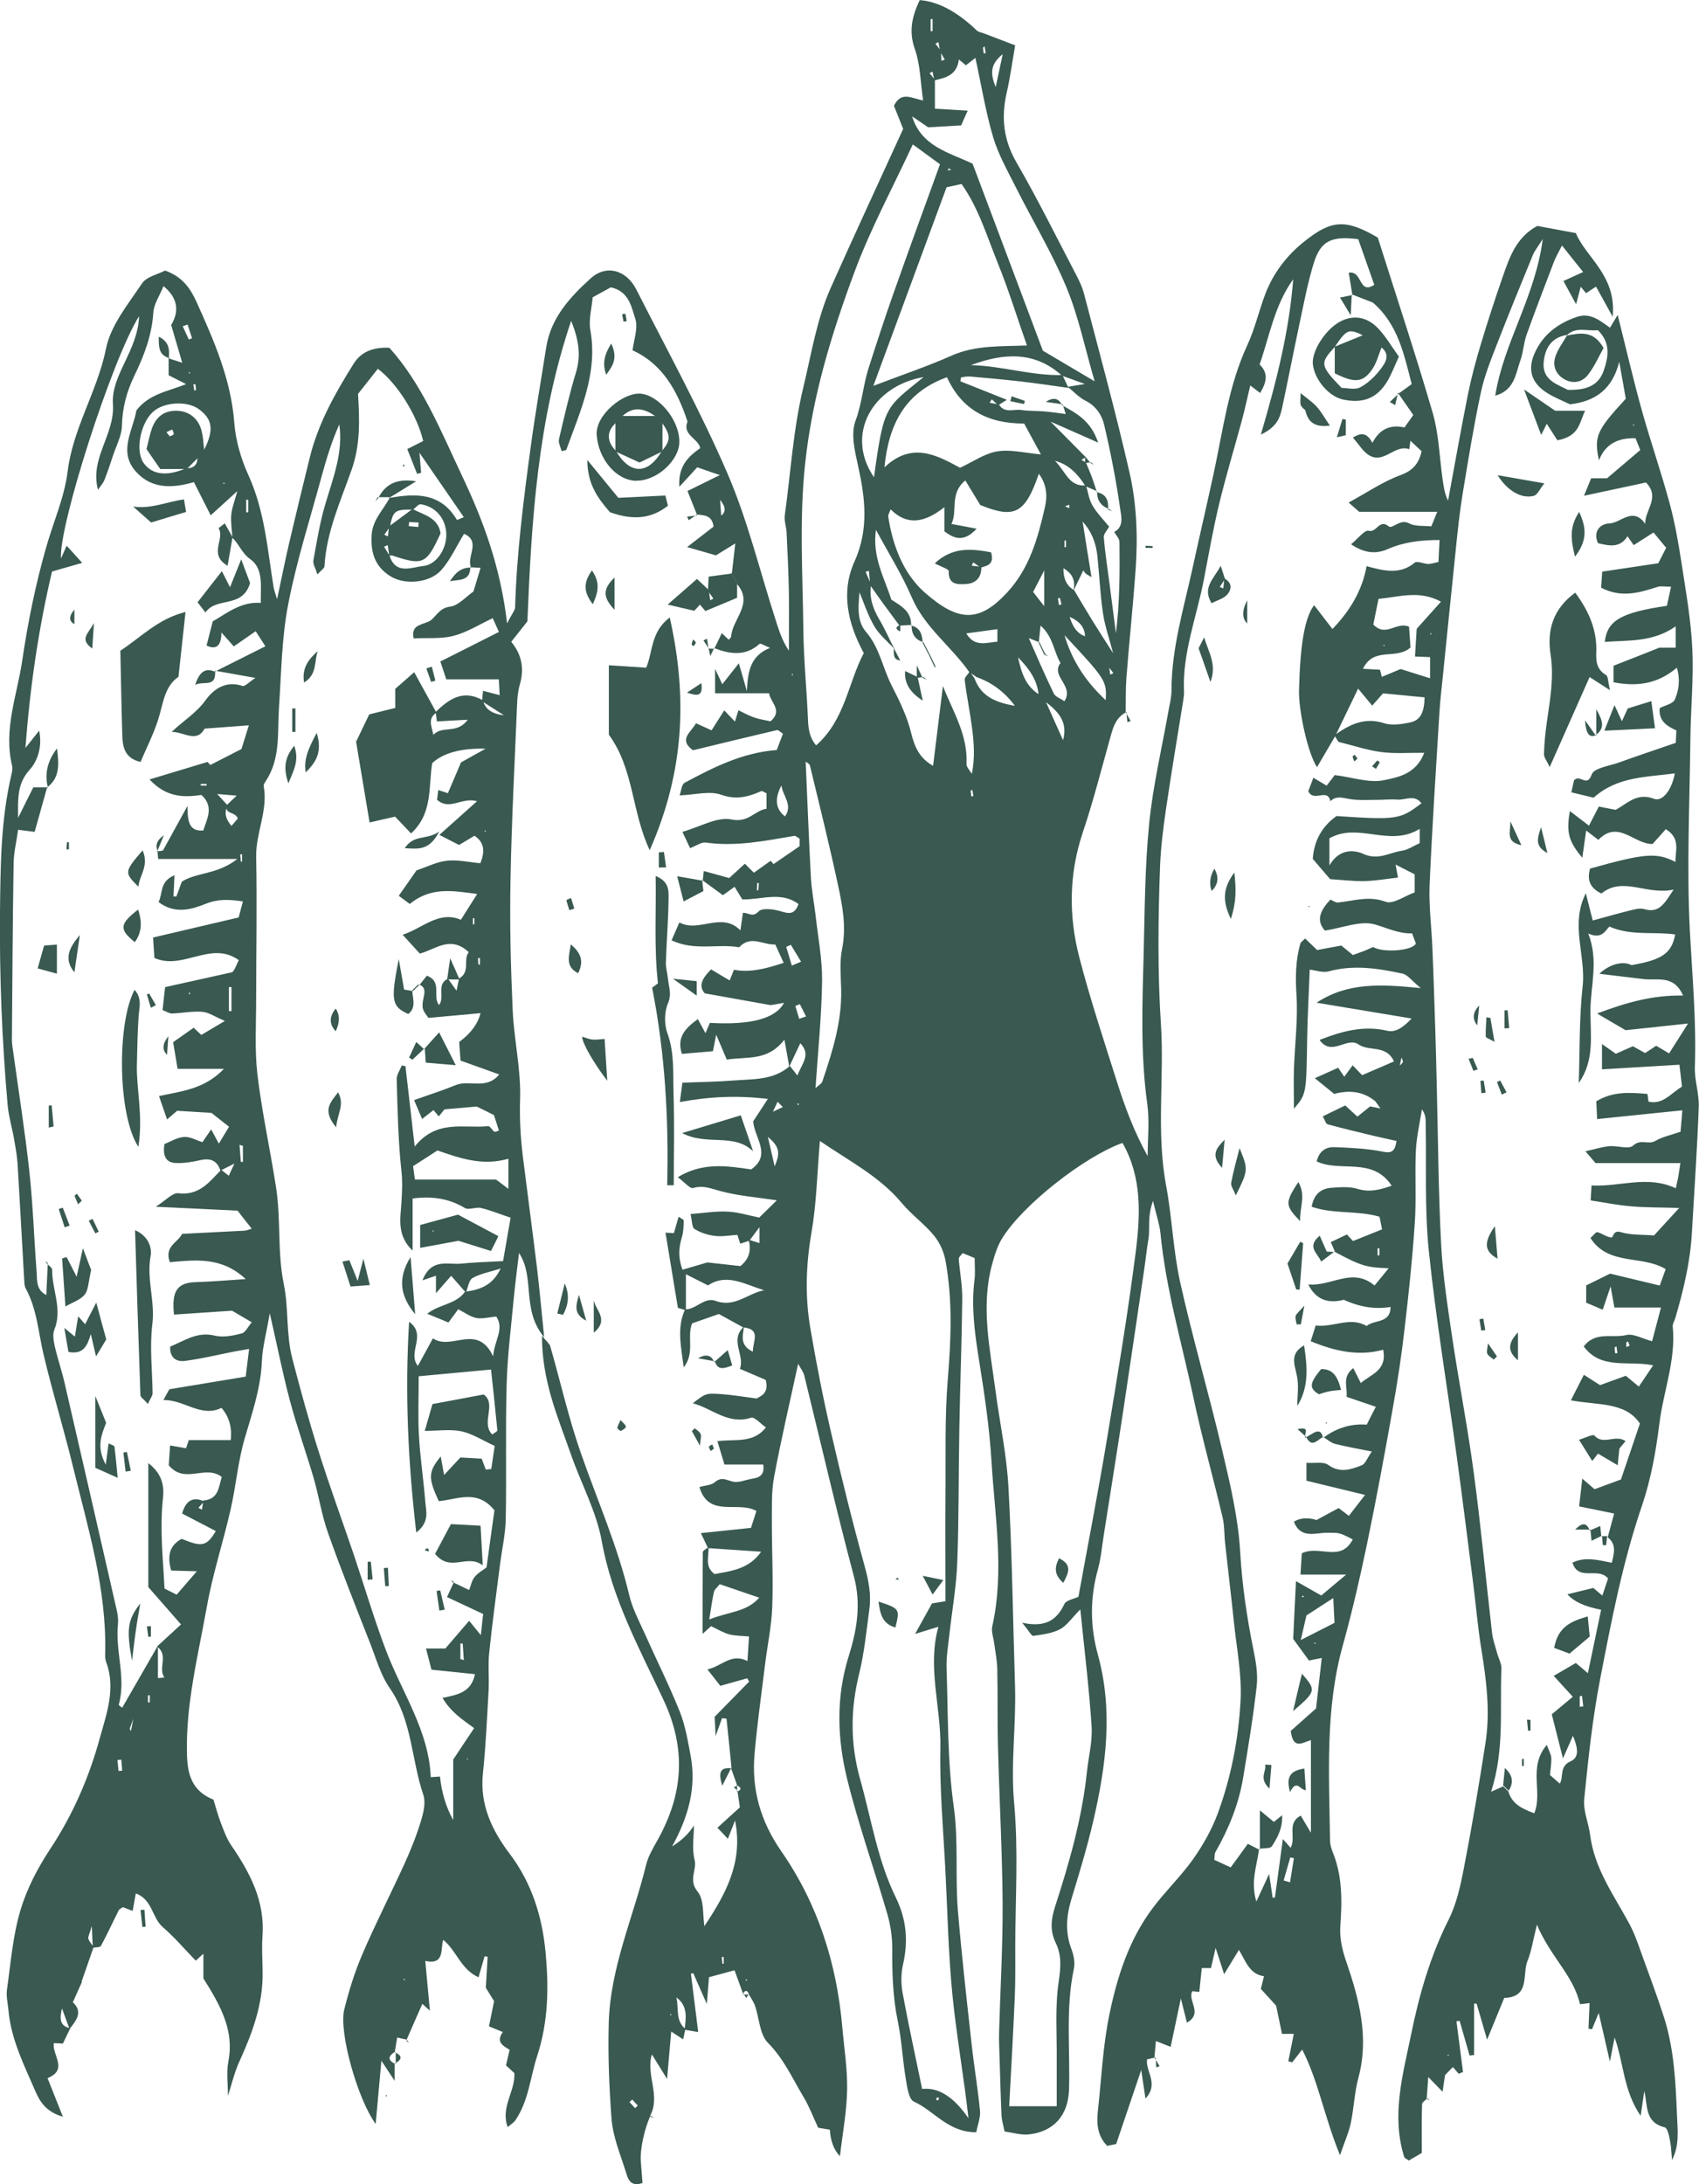 <svg xmlns="http://www.w3.org/2000/svg" id="Livello_2" data-name="Livello 2" viewBox="0 0 139.75 179.62"><defs><style>      .cls-1 {        fill: #395951;        stroke-width: 0px;      }    </style></defs><g id="Content"><g><path class="cls-1" d="M58.23,127.3c-.17-.35-.33-.69-.58-1.22,1.42-.15,2.72-.28,4.12-.43.16-.49.29-.91.45-1.39-1.53-.87-3.93.61-4.69-1.97.43-.13.96-.13,1.27-.4.56-.48.96-.16,1.5-.04.47.11,1.04-.16,1.56-.24.61-.09,1.05-.31.92-1.17h-3.19c-.18-.58-.36-1.19-.58-1.92,1.5-.2,2.93.21,3.99-1.13-.41-.28-.93-.89-1.22-.8-1.88.6-3.15-.74-4.79-1.19,1.06-.82,1.06-.84,2.36-.75.86.06,1.72.21,2.89.36.24-.17,1.06-.37.74-1.53-.58-.25-1.27-.55-2.12-.91.43-1.13-.88-2.36.33-3.47-.06.7-.41,1.5.73,2.06.03-.94.68-1.85-.79-2-.66-.36-1.33-.73-2-1.1-.78.27-1.5.52-2.2.77-.46,1.12.26,2.4-.69,3.62-.23-1.76-.58-3.27.11-4.77.91.02,1.58-1.04,2.51-.7,1.58.59,2.65-.63,3.99-.87-1.58-.49-3.09-1.43-4.61-.4-.62-.31-1.1-.56-1.82-.92v2.96c-.23-.07-.45-.13-.66-.19-.33-2.02-.66-4.03-1.02-6.19.07,0,.31.02.69.04.12-.42.25-.86.39-1.35.21.15.43.24.42.33-.01.45-.02.92-.15,1.35-.26.85-.33,1.67.05,2.68.81-.24,1.54-.45,2.04-.6,1.06.12,1.91.21,2.72.3.75-.6.9-1.33.68-2.17.27.09.55.17.89.28v-1.31c-.42.56-.62.83-.83,1.11-.21.07-.43.15-.75.25-.09-.26-.18-.53-.26-.79.09-.1.17-.2.26-.3-.07.12-.14.24-.21.36-.62.04-1.26.16-1.87.09-.58-.07-1.19-.26-1.68-.57-.23-.15-.2-.7-.33-1.23,1.09-.08,2.07-.25,3.03-.2.89.04,1.77.32,2.62.49.54-.53,1.01-.99,1.45-1.42-1.6-.24-3.16-.36-4.65-.76-.76-.2-1.4-.5-2.23-.25-.26.08-.7-.47-1.27-.89,2.08-1.26,4.07-.92,6.04-.64,1.7-1.2.28-2.56.16-3.95.34-.52.72-1.09,1.21-1.85-2.49-.29-4.76-.2-7.24.26.08-.6.14-1.02.21-1.59,1.46-.06,2.82-.07,4.18-.18,1.62-.13,3.31,0,4.66-1.2.16.2.31.4.62.79.37-1.01,1.15-1.69.24-2.66-.35.75-.63,1.34-.91,1.93-.1-.58-.21-1.16-.4-2.22-1.39,1.79-3,1.37-4.74,1.64-.28-.65-.56-1.33-.87-2.05-.09.45-.18.91-.27,1.36-.85.07-1.66.14-2.55.22-.44-1.35.24-2.08,1.31-2.86.24.44.41.76.63,1.16.12-.3.24-.57.36-.85q5.07.29,6.1-1.65c-.55.1-.95.17-1.11.19-1.87-.33-3.54-.63-5.41-.97-.56-.62-.19-1.26.52-1.97.48.29.98.59,1.53.91.07-.17.18-.44.35-.88,1.3.25,2.6-.07,4.09-.57-.27-.59-.44-.97-.69-1.51-.99.07-2-.81-2.97.23-1.78-.31-3.67.33-5.56-.57.22-.51.4-.92.64-1.47,1.63.88,3.45-.93,5.02.65.08-.54.15-.99.21-1.44.45-.03.78.42,1.28-.11.29-.31,1.19-.2,1.75-.04.68.2,1.2.38,1.54-.57-1.41-1.06-2.96-.37-4.62-.38-.16-.27-.4-.65-.64-1.04-.32.23-.64.46-.96.69-.58-.42-1.15-.84-1.72-1.26l.06.07c.03-.23.05-.46.09-.8.69.19,1.34.37,2.09.58.39-.36.84-.77,1.29-1.18.29.29.5.51.74.74.42-.3.84-.6,1.38-.98.31.36.55.64.79.92-.2-.2-.41-.41-.61-.61.63-.43,1.26-.87,2.2-1.51,0,.12,0-.27,0-.62-.19-.1-.32-.25-.43-.23-2.41.41-4.81.9-7.29.55-.36-.05-.78.27-1.29.46-.18-.39-.37-.79-.63-1.34,1.46-.41,2.86-1.26,4.03-1.02,1.42.3,1.92-.75,2.89-.88v-1.27c-.19-.08-.35-.22-.43-.18-1.07.47-2.04.74-3.3.3-.94-.34-2.13,0-3.42.05.13-.35.16-.9.42-1.04,2.34-1.25,4.71-2.47,7.57-2.69.14-.37.33-.87.51-1.34-.23-.15-.38-.32-.49-.3-2.3.54-4.6,1.1-6.91,1.66-1.22-.88-.18-1.46.25-2.22.42.19.81.37,1.28.58.25-.4.59-.93,1.04-1.64.35.37.6.63.88.92.09-.29.18-.57.29-.93.44.21.86.45,1.31.6.43.15.89.21,1.33.31,1.05-.91-.02-1.55-.12-2.31h-4.44v-2c.36.76.49,1.04.59,1.26.36-.45.74-.94,1.36-1.72.26.88.4,1.36.66,2.29.08-1.69.32-2.92,1.91-3.56-.49-.2-.79-.4-.85-.34-1.18,1.06-2.45.86-3.77.35l.04.05c.2-.42.4-.84.61-1.27.23.22.4.38.57.54.06-.08.2-.17.2-.27.1-1.44,1.88-2.7.48-4.31l.06.07c-.18-.34-.36-.69-.54-1.03l.06.07c.08-.74.17-1.47.28-2.45-.56.34-.97.6-1.59.98-.54-.15-1.27-.36-2.37-.68.94-.73,1.58-1.22,2.17-1.68-.11-.98-.81-.92-1.41-1.01l.06.06c-.24-.6-.48-1.21-.79-1.98.64-.31,1.43-.7,2.66-1.31-.92-.32-1.39-.47-1.86-.64-.47.51-.86.94-1.47,1.6-.11-1.7.73-2.48,1.72-3.18-.18-.81-1.5-1.08-1.05-2.18-.83-2.52-2.05-4.74-4.52-5.86.1-.87.48-1.85.22-2.61-.32-.96-.51-2.25-2.01-2.57-.39.21-.86.47-1.49.82-.07.87-.35,1.83-.19,2.71.63,3.56-.84,6.65-1.98,9.83-.01.04-.13.04-.39.11-.08-.34-.28-.69-.21-.99.43-1.84.85-3.69,1.4-5.5.41-1.36.25-2.6-.4-4.23-2.77,8.21-3.26,16.41-3.6,24.72-.39.49-.82,1.03-1.33,1.68.89,1.07,1.08,2.25.7,3.54-.15.53-.2,1.09-.22,1.65-.2,4.81-.45,9.61-.54,14.42-.07,3.56.02,7.13.18,10.69.11,2.44.69,4.88.61,7.3-.05,1.58.03,3.12.22,4.67.39,3.13.81,6.26,1.19,9.39.2,1.69.35,3.38.57,5.53-1.9-2.27-.72-4.89-2.07-6.93-.16,1.34-.32,2.58-.44,3.82-.22,2.36-.52,4.71-.58,7.07-.1,3.65,0,7.31-.07,10.96-.02,1.26-.31,2.51-.47,3.76-.31,2.41-.64,4.83-.89,7.25-.11,1.02,0,2.06-.05,3.09-.13,2.29-.23,4.59-.47,6.87-.27,2.57.77,4.7,2.21,6.6,1.84,2.44,2.68,5.22,2.95,8.14.26,2.82.23,5.63-.69,8.46-.58,1.77-.7,3.7-1.8,5.31-.12.18-.34.3-.63.56-.61-1.65.63-2.93.55-4.44-.16-.15-.39-.36-.69-.64.09-.39.2-.83.3-1.28-.56-.33-1.15-.65-.56-1.46-.35-.15-.69-.28-1.14-.47.13-.65.27-1.32.42-2.07-.27-.44-.55-.9-.68-1.1.06-1.02.11-1.78.15-2.55l-.25-.04c-.15.53-.31,1.05-.5,1.73-1.48-.68-1.78-2.16-2.9-3.08-.25.68.17,2.1-1.48,1.73.12,1.32.24,2.61.38,4.09-.37-.33-.54-.48-.62-.56-.43.98-.88,1.99-1.32,3.01l.06-.06c-.27-.06-.54-.12-.81-.18-.07.44-.14.81-.2,1.19l.06-.05c-.55.35-.74.7,0,1.04l-.07-.06v1.44c-.48-.73-.8-1.22-1.09-1.65-.15,1.63-.3,3.28-.47,5.2-1.53-2.12-3.03-7.59-2.59-9.39.38-1.53.85-3.06,1.47-4.51,1.09-2.55,2.36-5.02,3.51-7.54.52-1.15.99-2.33,1.35-3.53.2-.66.39-1.48.18-2.1-.99-2.9-.91-6.11-2.76-8.77-.75-1.08-1.12-2.43-1.61-3.68-1.18-3.01-2.38-6.01-3.46-9.06-.53-1.48-.76-3.06-1.2-4.57-.62-2.11-1.37-4.19-1.94-6.32-.59-2.21-1.03-4.45-1.66-7.2-.28,1.64-.6,2.78-.65,3.94-.09,2.23-.81,4.28-1.42,6.38-.55,1.89-.71,3.89-1.15,5.81-.61,2.68-1.48,5.32-1.96,8.02-.72,4.03-1.75,8.03-1.63,12.18.05,1.55.38,2.95,2.18,3.67.17.56.35,1.24.6,1.9.25.64.48,1.31.87,1.87,1.55,2.26,2.78,4.61,2.56,7.48-.07.95,0,1.9.01,2.86.06,2.68-.85,5.1-1.94,7.49-.38.84-.59,1.76-.91,2.76,0-.99-.14-1.92.03-2.8.49-2.52-.56-4.51-2.05-6.86v-2.03c-.38.35-.55.5-.63.57-.89-.92-1.73-1.91-2.69-2.74-.93-.79-.85-2.28-2.24-2.79-.08.42-.16.88-.26,1.44-.29-.11-.54-.21-.8-.31-.12.09-.29.15-.35.27-.49.97-.94,1.96-1.46,2.92-.07.13-.44.1-.67.15-.02-.43-.04-.87-.08-1.79-.19.67-.33.89-.28,1.05.08.25.28.45.43.68-.34.98-.68,1.95-1.02,2.93-.06-.1-.11-.19-.13-.21.02.01.1.08.19.15-.25.55-.49,1.1-.75,1.67.86.8.28,1.5-.27,2.2-.16-.43-.32-.86-.62-1.69-.31,1.2.08,1.49.68,1.63-.21.42-.41.85-.61,1.26-.26-.02-.47-.03-.74-.04-.17.97,1.22,2.18-.52,2.88.41,1.02.78,1.95,1.26,3.17-1.32-.37-1.87-1.18-2.25-2.07-.94-2.17-2.02-4.3-2.23-6.72-.05-.55-.19-1.11-.12-1.64.31-2.19.48-4.43,1.11-6.54.53-1.79,1.44-3.52,2.48-5.09,1.86-2.82,3.18-5.89,4.05-9.07.54-1.96,1.34-4.09.52-6.26-.08-.22-.09-.47-.08-.71.14-5.3-1.42-10.31-2.65-15.37-.75-3.07-1.68-6.1-2.41-9.18-.44-1.84-.54-3.76-1.48-5.47-.11-.2-.1-.46-.12-.7-.18-3.16-.35-6.32-.54-9.47-.04-.7-.17-1.4-.29-2.09-.16-.93-.44-1.85-.53-2.79C.17,85.65-.05,80.34,0,75.02c.04-3.81.06-7.62.95-11.36.05-.23.1-.49.04-.71-.71-2.96.4-5.72.83-8.57.47-3.2,1.11-6.35,2-9.45.59-2.05,1.48-4.05,1.74-6.14.44-3.59,2.45-6.61,3.16-10.12.38-1.91,1.82-3.66,2.96-5.36.38-.57,1.32-.75,1.9-1.06,1.44.51,2.09,1.49,2.59,2.59,1.43,3.18,2.83,6.35,3.1,9.92.11,1.46.55,2.97,1.16,4.31,1.34,2.94,1.57,6.09,2.07,9.2.03.21.12.42.29,1.01.39-1.82.68-3.28,1.02-4.73.54-2.31,1.1-4.61,1.67-6.92.69-2.81,2.09-5.3,3.61-7.72.57-.91,1.51-1.38,2.94-1.31,2.67,2.97,4.22,6.81,5.96,10.5,1.75,3.68,3.18,7.51,3.72,12.17.41-.82.66-1.08.66-1.34.13-4.42.69-8.79,1.28-13.16.37-2.74.85-5.47,1.28-8.21.38-2.43,1.97-4.14,3.66-5.67,1.28-1.16,2.92-.69,3.74.9,2.55,5.02,5.27,9.97,7.5,15.13,1.65,3.82,2.64,7.93,3.92,11.91.29.9.54,1.8,1.14,2.68,0-1.58.02-3.15,0-4.73-.03-1.66-.11-3.33-.19-4.99-.02-.47-.21-.95-.15-1.4.49-3.52.69-7.07,1.53-10.55.67-2.77,1.1-5.6,2.27-8.21,1.9-4.26,3.86-8.48,5.94-13.03-.16-.4-.48-1.19-.76-1.9.61-1.24,1.47-.6,2.4-.44-.22-1.46-.22-2.92-.68-4.22-.53-1.5-.21-2.74.4-4.03q2.27.17,4.71,2.51c.14.13.39.15.58.23.78.3,1.57.6,2.56.98-.23,1.34-.41,2.65-.7,3.92-.46,2.02-.26,3.86.81,5.71,1.71,2.95,3.22,6.01,4.8,9.03.29.56.59,1.14.75,1.75,1.28,4.9,2.62,9.79,3.75,14.73.59,2.59.69,5.28.5,7.95-.21,2.98-.53,5.96-.76,8.94-.07.94-.04,1.9-.06,2.85l.06-.05c-.96.49-1.14,1.44-1.4,2.36-.7,2.51-1.35,5.05-2.18,7.52-1.15,3.42-1.18,6.87-.29,10.3.89,3.43,2.01,6.8,3.08,10.18.66,2.1,1.43,4.16,2.54,6.16,0-1.43.16-2.87-.03-4.27-.57-4.12-.41-8.24-.3-12.36.09-3.56.1-7.14.45-10.68.31-3.14,1.05-6.24,1.6-9.35.1-.54.24-1.09.24-1.63,0-3.44.99-6.7,1.72-10.01.57-2.62,1.18-5.23,1.75-7.85.77-3.55,1.21-7.18,2.76-10.53.63-1.35.96-2.84,1.49-4.23.67-1.74,1.76-3.16,3.23-4.33,2.2-1.76,3.38-1.85,6.02-.3,1.51,4.79,3.11,9.58,4.52,14.43.5,1.73.55,3.58.8,5.38.09.61.16,1.22.46,1.82.54-2.91,1.05-5.82,1.63-8.72.28-1.39.65-2.77,1.06-4.13.57-1.89,1.18-3.77,1.83-5.63.55-1.57,1.1-3.18,2.82-4.11.89.16,1.88.35,3.17.59.84,2.03,3.36,3.48,3.03,6.88-.59-1.07-.95-1.72-1.37-2.48-.31.2-.56.37-.82.54-.15-.18-.29-.35-.44-.53-.1.37-.2.74-.38,1.44-.4-.74-.65-1.18-1.04-1.91.53-.24,1.02-.47,1.62-.74-.71-.89-1.14-1.42-1.74-2.18-.3.6-.52.96-.67,1.36-.76,2-1.53,3.99-2.25,6-.23.66-.26,1.39-.49,2.05-.4,1.11-.47,2.49-2.08,2.94.7-4.4,3.28-8.07,3.91-12.89-.46.73-.68,1-.81,1.31-1.02,2.49-2.04,4.97-3.01,7.48-.49,1.25-.99,2.52-1.27,3.82-.59,2.78-1.05,5.59-1.51,8.4-.24,1.48-.4,2.98-.55,4.47-.37,3.53-.72,7.06-1.08,10.59-.1.95-.21,1.89-.27,2.84-.29,4.74-.6,9.47-.81,14.21-.07,1.73.16,3.46.23,5.2.1,2.36.17,4.72.25,7.08.05,1.41.07,2.81.11,4.22.11,4.36.13,8.73.36,13.09.14,2.6.55,5.19.93,7.77.55,3.66,1.26,7.3,1.75,10.97.59,4.39,1,8.8,1.51,13.2.06.54.26,1.07.4,1.6.12.46.39.91.37,1.36-.15,3.28.27,6.61-.85,10.09.5-.22.75-.33.99-.44l-.06-.07c.19.19.37.37.56.56l-.06-.04c.32,1.05,1.2,1.41,2.12,1.76.72-1.74-.54-3.78,1.03-5.62.18.49.36.78.37,1.08.02.46-.07.93-.11,1.39-.1.06-.2.12-.22.13.01-.01.08-.1.15-.19.28.25.56.49.88.77.33-.52-.07-1.42.9-1.84.8-.35.51-1.29.18-2.09-.23.53-.46,1.05-.82,1.86-.34-1.34-.61-2.4-.92-3.63.53-.44,1.1-.92,1.73-1.44-.55-.6-1-1.1-1.57-1.72.68-.39,1.2-.7,1.82-1.06.32.27.61.51.99.84.37-1.77.73-3.5,1.09-5.22q-1.99-.37-2.77-1.27c.66-.16,1.35-.33,2.13-.52.1.09.33.28.74.63.18-.56.34-1.01.47-1.41-.83-.99-2.42.28-2.93-1.3,1.06-.52,2.11-.21,3.24.01.17-.77.43-1.52-.38-2.13l.04.04c.17-.61.33-1.23.53-1.96-.8-.16-1.78-.36-2.88-.59.08-.72.15-1.32.26-2.28.48.41.72.62,1.01.87.71-.26,1.47-.54,2.17-.8.5-1.48.99-2.93,1.56-4.6-1.2-1.8-3.45-1.49-5.68-1.91.4-.78.7-1.38,1.07-2.1.52.33.87.56,1.33.85.66-.24,1.39-.5,2.12-.77.3.25.59.49,1.07.89.38-.57.74-1.09,1.18-1.75-2.09-.42-4.27.39-5.71-1.55.95-1.27,2.36-.66,3.5-.94.58-.14,1.29.29,2.12.51.2-.76.45-1.68.73-2.77h-3.83c-.1-.54-.2-1.14-.31-1.74-.2.58-.4,1.18-.65,1.92-.5-.22-.89-.38-1.36-.58v-1.42c.6-.3,1.22-.6,1.97-.97,1.21.29,2.56.62,4.08.98.15-.4.32-.88.49-1.35-1.97-1.19-4.71-.25-6.19-2.56.24-.21.45-.51.57-.48.4.1.76.41,1.15.44.18.01.13-.65.78-.44.82.25,1.73.19,2.73.27.57-.62,1.18-1.29,2.07-2.26-1.58-.05-2.8-.03-4-.14-1.08-.09-2.15-.31-3.28-.48.03-.56.05-.86.07-1.23,2.33.13,4.59-.87,6.93.23.08-.39.16-.68.21-.98.05-.29.09-.58.17-1.09h-6.98c-.22-.26-.51-.6-.83-.97.72-.16,1.33-.36,1.96-.42.67-.06,1.61.28,1.96-.05.62-.58,1.25-.04,1.82-.38.58-.34,1.28-.48,2.08-.76.05-.56.1-1.14.15-1.76-2.41.25-4.64.47-7.01.72-.02-.52-.05-1.02-.07-1.46,1.4-.85,2.79-.72,4.21-.61.03.23.06.45.09.68-.07.1-.15.21-.22.31l.15-.37c1.21.32,1.86-.63,2.82-1.22-.07-.57-.14-1.18-.21-1.8-2.16.13-4.22.25-6.37.38v-2.08c.44.31.72.5,1.14.8.41-.18.89-.4,1.4-.62.33.18.67.37,1.01.56.26-.17.53-.35.91-.6.27.16.59.35,1.06.63.43-.67.85-1.34,1.56-2.46-1.96.21-3.39.37-5.14.55-.49-.28-1.26-.74-2.34-1.37,2.43-.92,4.58-1.52,7.07-1.48-.76-1.73-2.11-1.22-3.22-1.35-1.16-.13-2.31-.28-3.67-.44.91-.84,1.98-1.06,2.65-.71,2.49-.43,3.3-.96,3.59-2.52-1.75-.26-3.6.14-5.41-.65-.33.3-.6,1.08-1.74.57.88,2.24.18,4.31.18,6.4,0,1.99.35,4.05-.96,5.89.09-2.65.03-5.33.32-7.96.28-2.54-1.05-5.05.26-7.64.18.71.36,1.41.57,2.24,1.03-.28,2.08-.58,3.13-.84.35-.09.76-.19,1.09-.1,1.24.37,1.67-.44,2.43-1.6-2.25.48-4.16-1.12-5.94.32-1.02-.49-1.17-1.2-.93-2.05,4.51-1.26,5.45-1.34,7.02-.55,0-.96.43-1.94-.79-2.69-.36.41-.75.84-1.09,1.22-1.53.02-2.82-2.03-4.46-.34-.28-.21-.57-.44-1-.77-.11.75-.2,1.43-.32,2.24-1.13-1.35-1.33-2.09-1.02-3.84.52.4.98.75,1.57,1.2.3-.57.54-1.04.81-1.57.43.08.87.17,1.38.27.95-.5,1.74-1.45,3.15-.91.73.28,1.49-.78,1.72-2.09-2.32.32-4.71.24-6.68,2-.51-.12-1.08-.26-1.83-.44.09-.43.18-.83.22-.99.51-.55,1.05.65,1.46-.49.19-.53,1.46-.69,2.26-.98,1.5-.54,3.02-1.05,4.65-1.61.01-.28.03-.66.05-1.02-.84-.38-1.48-.83-1.37-1.84.43-.22,1.09-.35,1.24-.7.32-.74.47-1.6.17-2.62-1.59,1.35-3.28,1.57-5.21,1.2v-1.36c1.2-.47,2.4-.94,3.78-1.49h1.33v-1.75c-1.87,1.32-3.88,1.13-5.83,1.28.2-1.75,1.3-2.41,5.11-2.97.09-.42.19-.89.34-1.57-.51,0-.83-.07-1.1.01-1.49.48-2.98.94-4.65.07.03-.4.05-.84.09-1.32,1.53-.23,2.96-.44,4.61-.69.1-.2.35-.69.65-1.27-.34-.41-.68-.82-1.04-1.26-.6.38-1.1.7-1.63,1.04-.2-.29-.33-.48-.51-.73-.64,1.02-1.55.77-2.43.57-.47-1.08.32-1.61.91-1.62.96-.02,1.95-1.43,2.98.03-.05-1.15,1.27-2.15.06-3.4-1.59.34-3.24.69-5.1,1.09.21-.52.38-.93.59-1.44h1.31c.95-.81,1.77-1.5,2.73-2.32-.12-.29-.25-.63-.39-.97q-2.28-.08-3.01,1.82c-.41-1.97-.21-2.45,2.21-5.07-.17-.93-.35-1.99-.54-3.04-.55,2.2-1.89,3.25-4.05,3.5-.58-.28-1.25-.54-1.86-.92-1.29-.8-1.66-1.9-1.06-3.26.67-1.53,1.91-2.48,3.49-3.01,1.13-.38,1.91.33,2.72.89.16-.27.3-.51.63-1.05.71,2.83,1.29,5.34,1.98,7.82.72,2.58,1.6,5.11,2.3,7.69.43,1.6.72,3.24.97,4.88.36,2.34.78,4.7.89,7.06.12,2.51-.14,5.03-.16,7.54-.06,5.24-.31,10.49-.04,15.71.2,3.71.54,7.4.41,11.13-.04,1.1.36,2.21.32,3.3-.13,3.48-.37,6.96-.57,10.43-.14,2.38-.7,4.69-1.37,6.97-.07.23-.23.46-.2.68.27,2.74-.77,5.31-1.1,7.97-.28,2.26-.69,4.56-1.42,6.71-1.6,4.67-2.52,9.48-3.45,14.29-.63,3.25-.98,6.56-1.31,9.86-.1.97.36,1.98.49,2.99.35,2.75,1.96,4.94,3.22,7.28.45.83.75,1.75,1.07,2.64.62,1.71,1.26,3.41,1.81,5.14.81,2.59.93,5.29,1.04,7.97.05,1.22.22,2.47-.41,3.67-.05-.54-.06-1.08-.17-1.61-.07-.38-.2-1.01-.42-1.07-1.69-.42-1.39-1.8-1.69-2.98-.09.59-.17,1.18-.3,2.03-1.42-2.07-1.39-4.34-2.14-6.44-.1.53-.21,1.05-.39,1.98-.35-1.55-.61-2.68-.92-4-.22.54-.39.94-.55,1.34-.1-.02-.2-.04-.29-.05.03-.65.06-1.29.09-2.1-.26.03-.43.05-.79.09-.52-2.34-2.44-3.91-3.54-6.54-.34,1.35-.45,2.19-.77,2.96-.46,1.12.24,3.01-1.92,3.06-.44,1.07-.88,2.15-1.41,3.44-.31-1.08-.59-2.02-.86-2.96-.07,0-.14-.01-.21-.02v4.24c-.12.01-.24.03-.37.04-.27-.95-.55-1.9-.82-2.85-.09.01-.17.02-.26.04.18,1.39.36,2.78.54,4.17-.12.05-.24.09-.36.14-.15-.18-.3-.35-.47-.55-.2.21-.45.46-.71.72-.1-.08-.2-.15-.3-.23.12.05.24.11.36.16-.06.38-.11.75-.2,1.38-.45-.46-.77-.79-1.18-1.21-.05.64-.09,1.22-.13,1.8l.06-.06c-.15.17-.44.33-.44.51-.04,1.31-.02,2.63-.02,3.99-.44.26-.76.45-1.07.63-.17-.13-.34-.19-.38-.3-1.07-3.42-.11-6.76.57-10.07.66-3.24,1.57-6.43,3.08-9.43.66-1.31.99-2.83,1.27-4.3.66-3.41,1.24-6.83,1.77-10.26.4-2.59.07-5.16-.35-7.74-.29-1.79-.44-3.61-.67-5.41-.44-3.45-.87-6.9-1.34-10.35-.77-5.64-1.71-11.26-2.3-16.92-.36-3.46-.19-6.98-.26-10.47,0-.39,0-.78-.31-1.2-.18,1.14-.45,2.28-.5,3.43-.09,1.98.05,3.97-.09,5.95-.19,2.9-.5,5.8-.84,8.69-.25,2.18-.58,4.36-.97,6.53-.66,3.73-1.35,7.45-2.12,11.16-.58,2.78-1.22,5.56-1.98,8.3-1.48,5.28-1.13,10.67-1.06,16.05,0,.31.09.63.2.92.82,1.97.8,4.03.65,6.09-.07,1.05.14,1.97.49,2.98,1.05,3.07,1.89,6.2,1,9.52-.33,1.21-.37,2.5-.63,3.74-.15.73-.47,1.43-.89,2.65-1.31-3.21-1.78-6.11-3.11-8.69-.26.33-.54.69-.82,1.05-.11-.03-.22-.06-.32-.09.14-.7.28-1.4.45-2.25h-.97c-.15-.71-.31-1.5-.48-2.3.13-.18.27-.36.08-.11.05-.31.01-.08-.02.16-.42-.46-.84-.92-1.32-1.45.06-.23.15-.61.26-1.04-1.17-.16-1.48-1.18-2.06-2.17-.37.6-.69,1.14-1.22,2-.27-.83-.44-1.36-.7-2.16-.16.69-.27,1.16-.38,1.66h-.76c-.06.63-.13,1.3-.2,1.96-.25-.03-.4-.04-.58-.06-.41.79.92,1.81-.44,2.59-.15-.61-.29-1.17-.5-1.99-.31,1.47-.57,2.69-.84,3.98-.54-.21-.82-.32-1.21-.48-.04.49-.09.95-.13,1.41l.07-.06c-.23.05-.45.11-.67.16-.14,1.01,1.01,1.99-.13,3.22-.13-.87-.23-1.52-.35-2.35-.73,2.15-1.39,4.11-2.06,6.09-.22.04-.44.09-.74.15-.79-.8-.88-1.79-.77-2.83.3-2.67.41-5.39.96-8.01.64-3.09,1.61-6.13,3.56-8.72,1.04-1.39,2.32-2.61,3.32-4.02.81-1.15,1.53-2.42,2.02-3.74,1.1-2.98,1.71-6.12,1.88-9.28.12-2.19-.34-4.41-.56-6.61-.22-2.12-.48-4.24-.71-6.36-.08-.71-.04-1.44-.21-2.13-.78-3.31-1.71-6.58-2.41-9.91-.96-4.48-2.26-8.89-2.7-13.47-.07-.69-.31-1.37-.61-2.63-.49,1.36-.23,2.26-.37,3.1-.15.86-.23,1.72-.36,2.58-.58,3.91-1.15,7.81-1.74,11.72-.51,3.36-1.05,6.72-1.58,10.08-.15.94-.23,1.9-.48,2.81-.66,2.36-.65,4.7,0,7.04,1.26,4.58.67,9.11-.37,13.61-.5,2.15-1.14,4.28-1.79,6.4-.43,1.41-.56,2.77-.02,4.19.19.5.31,1.12.2,1.62-.7,3.3-.29,6.64-.4,9.96-.07,2.09-1.25,3.43-3.3,3.66-.65.07-1.33-.15-2-.24-.11-.55-.23-.92-.25-1.3-.07-1.58-.11-3.15-.16-4.73-.02-.71-.06-1.43-.04-2.14.1-3.54.31-7.08.29-10.63-.03-4.27-.27-8.53-.38-12.79-.06-2.14-.01-4.29-.06-6.44-.01-.7-.16-1.41-.25-2.11-.06-.47-.26-.97-.16-1.41,1.01-4.51.21-9.01-.06-13.5-.17-2.83-.59-5.65-1.04-8.45-.35-2.18-.64-4.35-.36-6.56.07-.54.01-1.1.01-1.77-.35-.14-.68-.28-.99-.41-.16.22-.33.35-.32.47.09,1.1.3,2.19.29,3.29-.04,3.57-.18,7.13-.24,10.7-.07,3.65-.03,7.31-.17,10.95-.07,1.97-.42,3.93-.64,5.89-.1.94-.27,1.89-.24,2.83.13,3.8.06,7.64.59,11.39.4,2.87.11,5.7.34,8.53.31,3.7.73,7.4,1.14,11.09.2,1.81.51,3.6.68,5.41.05.57-.2,1.16-.31,1.75-2.31.02-3.46-1.77-5.13-2.52-.43-.19-.56-1.24-.67-1.91-.26-1.56-.33-3.15-.65-4.69-.42-2.01-.47-4.02-.46-6.06,0-.93-.15-1.9-.41-2.79-1.08-3.72-2.39-7.38-3.31-11.13-.81-3.32-.91-6.72.15-10.08.66-2.11,1.03-4.24.42-6.52-1.46-5.49-2.73-11.03-4.09-16.55-.07-.29-.29-.55-.5-.95-.69,3.21-1.41,6.26-1.98,9.33-.23,1.24-.17,2.53-.18,3.8,0,2.3.12,4.61.03,6.9-.06,1.57-.4,3.14-.59,4.7-.3,2.43-.64,4.86-.86,7.3-.27,2.94.47,5.58,2.2,8.07,2.99,4.31,4.55,9.19,5.01,14.42.15,1.73.43,3.46.4,5.18-.03,1.79-.37,3.57-.59,5.47q-.75-.78-.83-2.18c-.33-.06-.69-.12-.96-.16-.41-.87-.73-1.74-1.2-2.52-.91-1.52-1.62-3.14-2.93-4.46-.69-.69-.71-2.03-1.07-3.06-.12-.34-.34-.64-.52-.95l.06.07c-.19-.46-.38-.42-.57,0l.06-.07c-.25-.7-.51-1.4-.71-1.96-.71.19-1.44.39-2.17.59-.06-.1-.12-.2-.15-.24.04.03.13.1.22.17-.05.6-.09,1.2-.18,2.25-.5-1.12-.8-1.82-1.11-2.52-.07,0-.13.02-.2.02.2,1.57.39,3.13.6,4.81-.55-.09-.84-.14-1.12-.19.11-.96.3-1.95-.68-2.66.23.87-.11,1.89.75,2.6-.05.22-.1.45-.19.85-.38-.25-.68-.44-.98-.64-.1,1.12-.19,2.24-.34,3.9-.58-.93-.89-1.45-1.25-2.02-.52,1.7.77,3.44-.17,5.09l.06-.06c-.5,1.05-.88,2.82-.8,3.77.05.6.09,1.19.14,1.77-.85.32-1.15-.17-1.31-.71-.46-1.51-1.12-3.02-1.24-4.57-.19-2.59-.3-5.18-.23-7.8.11-4.6,2.01-8.72,3.07-13.06.18-.75.62-1.46,1-2.15,2.07-3.76,2.32-7.44.42-11.47-1.97-4.2-4.22-8.31-5.06-13.01-.44-2.45-1.7-4.74-2.53-7.12-1.06-3.04-2.4-6.03-2.39-9.78.39.49.62.65.68.86.85,2.95,1.52,5.96,2.54,8.85,1.35,3.86,3.01,7.62,3.96,11.63.25,1.06.78,2.07,1.24,3.08.96,2.16,2.03,4.29,2.91,6.48.46,1.15.67,2.42.9,3.65.48,2.59-.17,4.99-1.53,7.45.86-.54,1.38-1.07,1.8-1.72,0,.86-.18,1.88.05,2.8.22.86-.54,1.67.25,2.63.56.68.41,1.93.56,2.85,1.67-2.54,3.23-5.2,2.52-8.7-.21.53-.34.89-.59,1.51-.29-.31-.49-.53-.86-.91.71-.64,1.25-1.14,1.85-1.68-.06-.42-.13-.88-.2-1.33l-.07.06c.46-.18.39-.36,0-.55l.06.06-.53-1.49.06.07c-.14-1.37-.28-2.74-.42-4.11l-.37-.04c-.13.35-.25.71-.53,1.47-.04-.88-.06-1.36-.08-1.58,1.06-1.09,1.95-1.99,2.84-2.9-.05-.09-.11-.18-.16-.27-.7.2-1.39.39-2.21.62-.28-.36-.6-.76-1.06-1.35,1.21-.27,1.94-1.37,3.29-.69.04-.66.08-1.26.13-2.02-.61-.06-1.15-.04-1.64-.18-.51-.14-.97-.43-1.48-.67-.15.14-.37.33-.7.64,0-2.33,0-4.52.02-6.72,0-.14.3-.28.46-.42.07.75-.35,1.6.51,2.22,1.36-.26,2.81-.39,3.83-1.84-1.6-.11-3.01-.2-4.42-.3ZM90.19,53.85c-.09-.1-.18-.2-.27-.31.11.08.22.16.33.25.16.15.33.31.49.46.16.16.32.31.48.47.03.25.07.51.1.76.09-.04.17-.08.26-.12-.14-.19-.28-.38-.43-.58-.16-.16-.32-.32-.47-.48-.16-.16-.33-.31-.49-.47ZM113.15,56.23c-.09.06-.18.12-.2.14.01-.02.07-.11.14-.2.17-.16.34-.32.51-.48.58-.24,1.15-.48,1.61-.67.86.27,1.58.5,2.42.76v-1.74c-.45-.02-.79-.03-1.24-.05.05-.81.09-1.59.14-2.28.69-.77,1.3-1.45,2-2.23-1.81-.97-3.4-.39-5.14-.23-.17.82-.31,1.54-.43,2.11,1.05,1.09,1.9-.28,2.94.18.04.62.09,1.29.12,1.71-1.21,1.06-3.01-.11-3.91,1.75.58.03.98.06,1.4.08.06.22.12.45.17.67-.17.16-.34.32-.51.48ZM89.74,32.36c-.11-.06-.22-.12-.33-.17.13.03.26.07.39.1l.27.27c-.11-.07-.22-.13-.33-.2ZM87.4,36.59c.11.07.22.15.32.22-.13-.05-.26-.11-.39-.16-.16-.16-.32-.33-.1-.1-.3-.07-.07-.02.16.04ZM77.33,4.23c-.05-.26-.09-.52-.14-.77l-.25.13c.15.19.3.39.45.58.02.28.03.55.05.83.09-.03.18-.06.27-.1-.13-.22-.26-.45-.39-.67ZM16.24,37.54l.51-.47c.87-1.69.76-2.59-.42-3.44-.97-.69-2.88-.57-3.76.25-1.03.96-1.44,3.17-.78,4.16.68,1,1.9,1.17,3.51.47.66.01.98-.3.93-.97ZM63.5,91.46c.3-.14.59-.28.89-.42-.14-.14-.29-.29-.43-.43-.14.3-.28.59-.42.89-.06.1-.12.2-.18.3.04-.12.09-.23.13-.35ZM65.92,79.07c.18.1.36.2.06.03.35.02.13,0-.08,0-.28-.47-.57-.93-.85-1.4l-.38.17c.15.5.3,1,.46,1.54.38-.16.59-.25.8-.34ZM32.01,43.28c.64-.47,1.28-.95,1.92-1.42.93.49,2.1.69,2.31,2-1.17,2.55-1.44,2.67-3.99,1.82-.07-.02-.15.02-.23.03-.04-.29-.08-.59-.13-.88-.1.04-.2.09-.3.13.15.24.3.48.45.73.5,1.6,1.8.96,2.77.86,1.11-.11,1.94-1.44,1.9-2.64-.04-1.26-.87-2.25-2.1-2.44-.19-.03-.42.29-.64.44-1.5-.02-1.63.08-1.9,1.42-.15.22-.31.43-.46.65.1.04.2.09.3.13.03-.28.06-.56.09-.84ZM89.31,52.34c.1.09.21.18.31.27-.12-.07-.25-.14-.37-.21,0-.87-.53-1.35-1.27-1.67.23.71.54,1.36,1.33,1.62ZM18.74,66.25q-.47.78.3,1.67c.19-.22.38-.44.52-.6-.17-.59-1.14-.33-.9-1.12.19-.18.38-.36.81-.77-.72-.06-1.1-.09-1.6-.13.37.41.62.68.87.95ZM85.96,49.95c.06.1.12.2.13.22-.02-.02-.11-.09-.2-.16v-3.1c-.46.89-.67,1.3-.91,1.77.35.45.66.85.98,1.26ZM85.92,57.64c-.16-.16-.33-.31-.49-.47-.1-1.28-.83-2.23-1.69-3.11.26,1.2.59,2.35,1.74,3.06.16.16.33.31.49.47.49,1.09.98,2.19,1.47,3.28.44-1.59-.5-2.43-1.53-3.23ZM80.28,55.65c-.19-.13-.37-.26-.56-.39-1.49-2.12-3.67-3.67-4.73-6.15-.79-1.84-1.87-3.56-2.94-5.54-.32,2.25.7,3.96,1.27,5.75.81.51,1.67.97,1.62,2.12l.05-.05-1,.06c-.45-.61-.91-1.22-1.36-1.84-.36-.49-.7-.99-1.05-1.48-.04-.4-.07-.79-.11-1.19-.09.03-.18.06-.27.08.15.35.3.7.45,1.05-.17,1.05.14,1.96.67,2.86.46.78.83,1.62,1.24,2.43-.56-.62-1.24-1.16-1.65-1.87-.53-.9-.85-1.92-1.26-2.9-.06-.1-.13-.2-.14-.22.01.01.11.08.2.15-.08,1.19-.3,2.49.52,3.44,1.13,1.31,1.37,2.97,2.12,4.43.65,1.26,1.28,2.57,1.61,3.94.28,1.16.72,2.05,1.79,2.65.27-2.19.54-4.37.81-6.56.82,2.09,2.06,4.03,1.94,6.4-.01.27.28.55.44.82.27-1.34.17-2.58.01-3.82-.17-1.3-.44-2.6-.6-3.9-.03-.21.27-.46.42-.7.13.19.26.38.39.57.58,1.62,1.96,2.02,3.44,2.28.09.09.18.19.28.28-.11-.07-.23-.15-.34-.22-.83-1.16-1.9-1.99-3.25-2.46ZM87.4,30.87c.16.34.33.69.49,1.03-1.31-.18-2.62-.38-3.94-.53-1.4-.16-2.81-.29-4.21-.41-.23-.02-.47.05-.7.08-.01.11-.02.21-.04.32,1.19.47,2.38.95,3.82,1.52-.33.21-.53.33-.72.45-.17-.16-.34-.33-.52-.49-.06.09-.12.19-.18.28.25.05.5.09.76.14.47.77,1.24.36,1.87.46.6.09,1.22.06,1.83.11.59.05,1.18.14,1.8.22-.12-.38-.19-.59-.25-.8l-.06.07c1.13.65,2.35,1.21,2.98,3.08-1.48-.65-2.55-1.12-3.92-1.73,1.15,1.16,2.03,2.05,2.9,2.93-.12.07-.24.15-.36.22.12.07.24.14.37.21.16.4.34.8.49,1.21.15.4.27.81.41,1.22l.05-.05c-.33-.14-.66-.29-.99-.43q-1.06-1.73-2.51-2.08c.9.86,1.13,2.14,2.56,2.02.17.55.24,1.15.52,1.63.37.64.91,1.18,1.38,1.76-.15.29-.46.6-.44.87.1,1.25.3,2.49.46,3.73.18,1.39.36,2.78.54,4.17.31-2.51.32-5.01.29-7.51,0-.28-.28-.55-.43-.82.83-.45.57-1.32.49-1.9-.33-2.32-.78-4.63-1.32-6.92-.19-.8-.68-1.55-1.54-1.98-.54-.27-.97-.75-1.45-1.14.28-.05.57-.09,1.41-.23-.97-.35-1.42-.51-1.88-.68-2.26-2.05-4.83-1.87-7.5-.87,2.55.05,4.99.89,7.55.81ZM84.49,52.41c-.06-.1-.12-.2-.14-.24.03.03.12.1.21.17.69,1.57,1.37,3.14,2.11,4.68.13.28.55.41.88.65.84-1.28-1.16-2.04-.32-3.15-.56-.92-.59-2.15-1.64-3.07-.07.65-.11,1.03-.15,1.42,0,0,.05-.05.05-.05-.34-.13-.67-.27-1.01-.4ZM128.91,27.54c-1.32.2-1.85,1.13-1.94,2.3-.1,1.41,1.09,1.76,1.99,2.22,1.32.03,2.48-.23,2.94-1.55.39-1.12.63-2.28-.47-3.36-.85.12-1.8-.34-2.59.45l.07-.06ZM88.3,48.58c.15-.74.01-1.36-.83-1.85,0,.83.22,1.42.88,1.8.5.84.99,1.68,1.5,2.5.52.84,1.06,1.67,1.71,2.69-.32-1.23-.69-2.26-.84-3.32-.23-1.56-.29-3.14-.46-4.71-.13-1.16-.53-2.05-1.21-2.8.24,1.54.47,2.98.73,4.57-.29-.18-.41-.23-.5-.31-.06-.05-.08-.14-.13-.19-.04-.04-.11-.04-.06-.02-.26.55-.52,1.09-.78,1.62ZM76.85,6.61l-.14-.72c-.08.04-.17.09-.25.13.15.18.29.36.44.54v2.38c1.03.06,1.82.11,2.7.16-.23.51-.39.86-.54,1.21-1.02.06-1.93.11-2.72.16-.55-.38-.98-.68-1.42-.97-.03-.23-.06-.47-.02-.17-.19-.23-.05-.06.09.11.71,2.61,3.11,3.11,5.01,4.02,1.98,5.25,3.91,10.41,5.78,15.38,1.54.91,2.83,1.68,4.26,2.52-.81-2.77-1.33-5.36-2.33-7.75-1.18-2.83-2.79-5.49-4.17-8.24-.67-1.34-1.43-2.67-1.85-4.09-.62-2.1-.97-4.28-1.46-6.52-.4.31-.61.48-.78.61-.23-.19-.38-.32-.58-.48-.15,1.29-1.09,1.51-2.02,1.72ZM3.95,64.83l-.08-.06c-.34,1.21-.68,2.42-1.02,3.64-.41-.05-.76-.1-1.36-.17-.13.95-.36,1.86-.37,2.77-.08,4.84-.1,9.68-.14,14.51,0,.32.06.63.1.95.45,3.27.97,6.54,1.33,9.82.3,2.75.39,5.52.6,8.28.05.7-.06,1.5.8,1.93.04-.92.08-1.78.12-2.64l-.06.06c.15.17.42.33.42.5-.02,1.64.87,3.25.18,4.93-.16.4-.06.94.04,1.39.23,1,.57,1.97.8,2.98,1.44,6.23,2.87,12.46,4.29,18.69.09.38.14.8.1,1.18-.23,2.2.69,4.39.07,6.59-.02.06.2.19.28.26.98-1.7,1.96-3.41,2.94-5.11v2.67c.18-.01.35-.03.53-.04-.55-.81.38-1.8-.6-2.56.66-.6,1.32-1.21,1.97-1.81-1.04-1.19-1.99-2.27-2.69-3.07v-10.2c1.2.94,1.31,1.94,1.2,2.94-.27,2.52.02,5.01.13,7.38.44.22.79.39,1,.5.55-.64,1.13-1.31,1.71-1.98.09-.06.18-.12.22-.15-.02.04-.09.13-.15.21-.76-.02-1.51-.04-2.23-.06-.36-1.28-.1-2.08.86-2.61,1.67.69,2.06.62,2.81-.64-.93-.49-1.86-.96-2.77-1.44q.45-1.62,1.81-1c-.16.18-.31.36-.47.53l.29.15c.04-.25.08-.5.11-.75,1.26-.1,1.26-1.09,1.52-1.94-1.37-1.05-3.03.64-4.36-.96.03-.37.07-1,.11-1.63.59.1.97.17,1.35.24.09.08.17.15.26.23-.11-.06-.21-.11-.32-.17.1-.29.2-.58.25-.74h3.45q.17-1.57-.76-2.65c-1.7.83-3.07-.69-4.78-.64.25-.47.44-.81.49-.89,2.2-.36,4.17-.69,6.28-1.04.1-.82.18-1.47.28-2.28-.59.11-.89.16-1.19.21-1.36.27-2.72.6-4.1.78-.63.08-1.25-.2-1.2-1.18,1.17-.47,2.21-1.26,3.67-.9.69.17,1.5,0,2.21-.18.32-.09.54-.59.83-.92-.74-.43-1.3-.76-1.62-.95-1.76.12-3.28.22-4.78.32-.21-1.99.3-2.63,1.81-2.67,1.27-.04,2.54-.15,4.09-.25-1.99-1.87-4.17-1.57-6.24-1.39-.48-1.31.65-1.6,1.01-2.33,1.75-.09,3.43-.17,5.11-.26.16,0,.31-.08.62-.16-.55-.69-.97-1.23-1.17-1.49-2.31-.11-4.33-.21-6.73-.32.82-.51,1.38-1.17,1.86-1.11,1.71.21,2.55-.92,3.52-1.93.21.16.42.33.63.49.1-.22.2-.43.46-1-.64.32-.89.45-1.15.58-.27-.84-.83-1.05-1.66-.86-.67.15-1.38.27-2.06.23-.78-.05-1.04-.61-.88-1.56.47-.18,1.03-.54,1.61-.58.49-.04,1.01.28,1.51.43.23-.34.45-.65.72-1.05.29.54.45.83.63,1.17.32-.53.59-.98.84-1.39-.54-.42-1.02-.8-1.45-1.14-1.02-.06-1.94-.12-2.82-.17-.24.21-.46.39-.83.71-.25-.73-.44-1.28-.66-1.92,1.87-.41,3.73-.56,5.34-2.24h-3.81c-.14-.81-.25-1.49-.37-2.19.63-.44,1.19-.84,1.69-1.19.24.23.41.39.63.59.53-.31,1.06-.63,1.94-1.15-.82-.34-1.33-.71-1.86-.75-.83-.07-1.67.11-2.5.14-.21,0-.42-.15-.77-.28.08-.68.15-1.34.21-1.89,1.96-.43,3.71-.82,5.54-1.23.03-.04.13-.16.2-.3.1-.19.18-.4.32-.69-2.28-1.65-4.6.87-6.94-.18-.03-.49-.06-1-.11-1.68,2.37-.56,4.62-1.08,7.04-1.65.1-.39.24-.89.35-1.32-1.11-.16-2.01-.22-3.04.19-1.1.44-2.52.92-3.9-.14.37-.7.06-1.68,1.31-2.2-.03.7-.06,1.22-.08,1.74.08,0,.16,0,.24,0,.15-.42.31-.84.45-1.22,1.27-.79,2.91-.56,4.56-1.86h-6.51c-.03-.35-.04-.51-.06-.67l-.08.06c.23-.04.47-.07.53-.08.61-1.1,1.16-2.1,2.02-3.67,0,1.34.16,2.1,1.3,2.02.31-.98.91-1.97-.16-2.93-1.55.25-2.94.15-4.26-1.27,1.74-.52,3.23-.97,4.77-1.44.08.09.24.26.23.25.87-.45,1.68-.86,2.56-1.31.18-.57.38-1.21.61-1.95-1.31.1-2.42.18-3.64.27-.66,1.22-1.73.25-2.71.27.94-.9,2.02-1.54,2.79-2.61.66-.91,1.67-1.63,3.03-1.17.2.07.56-.33,1.07-.66-1.29-.23-2.33-.41-3.37-.6,0,0,.06.07.06.07,1.33-.67,2.67-1.34,4.13-2.07-.18-.28-.45-.7-.8-1.24-.67.47-1.22.85-1.8,1.25-.35-.4-.63-.71-1.02-1.15,0,1.09-.4,1.46-1.22,1.08.17-.66.33-1.27.51-1.99,1.15-.66,2.32-1.64,3.95-1.52-.02-1.34.25-2.81-.87-3.6-.73-.52-.93-1.3-1.54-1.82l.08.09c-.04-.63-.15-1.27-.1-1.89.05-.58.28-1.15.5-1.97-.8.73-1.4,1.27-2.19,1.99-.52-1.03-.93-1.85-1.38-2.73-1.64.47-3.39.63-4.73-.82-1.55-1.67-.27-3.44,0-5.08,1.04-1.35,2.55-1.55,4.09-2.16-.44-.22-.88-.45-1.44-.73v-1.47l-.07.06c.28.09.55.18,1.19.38-.36-1.22-.63-2.16-.91-3.1q1.07-1.79-.63-3.2c-.31.78-.8,1.47-.84,2.19-.12,1.87-.76,3.53-1.56,5.18-.62,1.29-.99,2.63-1.02,4.11-.02.83-.47,1.65-.74,2.47-.22.67-.44,1.34-.7,1.99-.12.29-.35.54-.53.81-.7-2.61,1.4-4.52,1.23-7.06-.16-2.39,2.05-4.37,2.15-7.22-2.26,3.61-6.65,17.38-6.42,19.93.17-.39.31-.71.46-1.05.39.42.74.81,1.28,1.41-.94.27-1.67.48-2.48.71-1.1,4.64-1.8,9.39-2.19,14.51.49-.62.77-.96,1.13-1.42.27,1.29-.12,2.48-.77,3.2-1,1.11-.99,2.23-.96,3.97.53-1.08.86-1.74,1.25-2.51h1.13ZM38.68,46.6l.08.08c-.45-.86.86-2.15-.59-2.78-.64,1.04-1.12,2.13-1.87,2.98-.94,1.06-2.96,1.25-4.15.53-1.28-.77-1.68-1.93-1.58-3.43.09-1.29,1-2.07,1.51-3.1l-.1.08c2.19-.4,4.26-.47,5.6,1.79.02.03.37-.14.57-.22-1.21-1.75-2.37-3.45-3.65-5.3.06.66.1,1.15.14,1.65-.11.03-.22.06-.33.09-.27-.68-.54-1.36-.81-2.04.53-.27.93-.47,1.31-.66-.49-2.11-2.13-4.74-3.73-5.94-.58.73-1.15,1.45-1.63,2.06.13,2.2.19,4.17-.51,6.19-.91,2.6-2.09,5.15-2.25,7.98,0,.17-.27.33-.58.68-.16-.51-.39-.86-.33-1.16.28-1.55.53-3.12.98-4.62.63-2.14,1.48-4.23,1.15-6.56-.61,1.37-1.05,2.79-1.44,4.22-.95,3.51-2.07,6.99-2.76,10.55-.54,2.78-.57,5.66-.76,8.49-.14,2.06.15,4.19-1.08,6.06-.09.13-.2.3-.18.43.37,2-.66,3.85-.62,5.83.08,3.89,0,7.78,0,11.67,0,2.06-.13,4.15.1,6.18.37,3.13,1.06,6.22,1.54,9.34.41,2.65.09,5.31.64,7.97.4,1.94.17,4.08.69,6.07.67,2.58,1.37,5.15,2.18,7.69.9,2.85,1.93,5.65,2.89,8.48.88,2.61,1.66,5.27,2.64,7.85,1.31,3.46,3.53,6.59,3.68,10.42.35-.02.56-.04.76-.05q.22,2.04,1.09,3.58v-4.98c.72-1.09,1.21-1.82,1.72-2.58-.95-.7-1.92-1.32-2.6-2.49,1.25-.26,2.35-.44,2.67-1.95-1.2-.12-2.41-.25-3.58-.37-.19-.74-.32-1.22-.45-1.74h1.59c.67-.78,1.32-1.54,1.96-2.28.22.27.5.61.96,1.18.08-.77.13-1.23.19-1.74-1.01-.47-1.96-.92-2.97-1.39.25-.56.42-.91.58-1.26l-.06.06c.44.21.88.42,1.3.62.14-.35.21-.77.44-1.06.28-.35.71-.58.99-.8.23-1.71.45-3.26.65-4.69-1.43-1.8-3.11-.87-4.58-.76-.89-1.92-.87-2.41.16-3.67.1.55.19,1.04.28,1.52.53-.57,1-1.08,1.34-1.44.73.04,1.24.07,1.75.1.11.3.23.6.34.9l.45-.05c.09-.64.19-1.28.28-1.9-1.02-.47-1.84-1.01-2.73-1.2-.9-.19-1.88-.04-3.02-.04.28-.96.46-1.61.63-2.2,1.46-.27,2.77-.52,4.21-.79,1.11.78-.26,2.34.71,3.29.19-.15.42-.25.42-.34-.16-1.67-.34-3.33-.52-5-2.15.2-4.04.37-5.95.55,0,1.73-.07,3.32.02,4.9.1,1.81.38,3.6.52,5.41.06.77.39,1.67-.74,2.54-.69-5.92-.94-11.53-.59-17.33,1.51,1.09-.18,2.5.72,3.63.4-.72.76-1.39,1.24-2.27,1.53,1.06,3.63-1.3,4.95,1.48.12-1.35.94-2.25.26-3.27-.59.05-1.14.21-1.63.12-.51-.1-.97-.45-1.5-.72-.3.4-.52.71-.8,1.09-.64-.27-1.2-.49-1.75-.72,1.01-.8,2.36-.76,3.11-1.81,1.17-.16,2.25-.47,2.93-1.91-.9.29-1.67.42-2.31.78-.31.18-.37.78-.55,1.2-.38-.43-.75-.86-1.21-1.38-.36.41-.68.78-1.25,1.43v-1.53c.09-.07.17-.14.21-.17-.02.04-.08.14-.14.24-.3.1-.61.21-1.18.4.74-1.87,2.1-1.26,3.16-1.37,1.14-.12,2.29-.14,3.47-.21.23-1.3.41-2.36.62-3.57-.82-.27-1.61-.6-2.44-.8-.42-.1-1,.2-1.33,0-1.29-.77-2.65-.99-4.29-.78v4.29c-1.34-1.28-.99-2.68-.92-3.98.05-.85.1-1.67,0-2.55-.27-2.5-.32-5.03-.39-7.56-.01-.38.27-.76.42-1.14.1.02.2.04.3.06.24,2.06.47,4.12.76,6.61,1.83-2.28,4.05-1.46,6.04-1.68.15-.02.32.32.51.46.06.04.21-.05.38-.09-.14-.45-.29-.89-.41-1.28-.62-.31-1.2-.6-1.42-.7-1.12.1-1.9.17-2.65.23-.16.2-.31.38-.47.58-.26-.32-.37-.45-.43-.52-.35.27-.58.45-.94.73-.25-.58-.44-1.04-.66-1.55,1.26-.45,2.37-.8,3.44-1.24,1.1-.45,2.53.42,3.56-.87-1.12-.4-2.12-.76-3.18-1.14-.03-.46-.08-1-.11-1.53q1.41-1.03,1.76-2.37c-1.44.13-2.83.26-4.29.39-.14-.21-.37-.46-.45-.74-.07-.26-.02-.58.04-.86.1-.48.23-.94-.4-1.16l.06.07c.22-.28.44-.55.62-.78,1.31.49.42,1.72,1.01,2.42.49-.69-.26-1.72.73-2.17.2.28.4.56.7.98.1-.45.15-.73.21-1,.97-.56.3-1.56.8-2.16-1.52-1.44-2.78-.2-4.03.11-.51-.56-.96-1.05-1.41-1.55,1.62-.51,2.97-2.01,4.79-1.23.48-.76.87-1.37,1.34-2.12-1.97-.26-3.79-.62-5.54.82-.33-.24-.63-.46-.91-.67.66-.95,1.1-1.58,1.46-2.09.91-.31,1.71-.72,2.53-.8.88-.09,1.8.13,2.72.21.41-1.04.31-1.72-.48-2.26-.43.26-.82.49-1.27.76-.47-.24-.93-.48-1.62-.83,1.1-.99,2.03-1.82,3.1-2.77-1.28-.36-2.25.81-3.29-.12.03-.23.06-.51.1-.8.33.11.55.18.79.26.41-.95.81-1.89,1.08-2.53.72-.4,1.19-.67,2.02-1.13q-3.04-.07-4.39,1.19c-.32,1.95.07,4.12-1.74,5.78-.51-.54-.92-.97-1.31-1.38-.67.15-1.25.28-2.1.48-.39-2.33-.75-4.49-1.11-6.64.35-.73.69-1.43,1.08-2.25.64-.16,1.37-.34,2.14-.53v-1.57c.53-.47.99-.86,1.56-1.37.64,1.17,1.24,2.25,1.83,3.33-.71.45-.43,1.05-.25,1.82.73-.8,1.95-.02,2.82-1.24-1,.05-1.75.09-2.53.14-.04-.32-.07-.55-.11-.77,1.11-1.09,2.29-1.89,3.9-.96q.24,1.06,1.72,1.22c-.87-.56-1.34-.85-1.8-1.15.03-.28.05-.55.08-.86.5.13.84.22,1.37.36-.03-.57-.05-.92-.07-1.3h-4.32c-.13-.39-.29-.86-.49-1.47,1.66-.83,3.19-1.61,4.82-2.43-.18-.41-.37-.83-.51-1.13-1.12.52-2.13,1.17-3.22,1.45-1.04.27-2.17.15-3.29.21-.19-1.05.46-1.06,1.23-1.38.55-.23.8-1.12,1.77-1.23.68-.08,1.28-.8,1.92-1.24.19-.63.38-1.27.59-1.95-.37-.02-.6-.04-.83-.05ZM116.98,37.15c-.34-.32-.68-.63-1.02-.95-.16-.32-.32-.65-.49-.97.26-.37.52-.74.78-1.1-.42-.61-.84-1.22-1.27-1.83l.07.06c.35-.25.7-.5,1.07-.77-.62-2.37-1.11-4.92-3.2-6.71-.58-.23-1.16-.45-1.75-.68l.07.06c-.1-.62-.2-1.23-.3-1.83,1.14-.22.8,1.85,2.1.99-.45-1.29-.89-2.53-1.32-3.75-2.23-.28-3.1.14-3.67,2.01-.46,1.5-.76,3.06-1.09,4.6-.51,2.4-.98,4.81-1.49,7.21-.17.79-.38,1.6-1.76,2.25,1.32-4.49,2.34-8.57,2.66-12.77-1.53,2.12-1.94,4.64-2.76,7-.13.19-.27.38-.1.15-.04.29,0,.04.03-.21.85.78.63,1.54.11,2.41-.38-.29-.6-.46-.81-.62-.23.96-.43,1.89-.67,2.8-.62,2.29-1.31,4.56-1.87,6.86-.5,2.07-.87,4.17-1.27,6.27-.59,3.09-1.8,6.08-1.64,9.3.01.23-.04.47-.07.71-.47,2.96-.98,5.92-1.41,8.89-.23,1.56-.43,3.14-.49,4.72-.16,4.32-.21,8.65.07,12.97.29,4.42-.4,8.87.43,13.29.49,2.64.58,5.36,1.16,7.97,1.03,4.62,2.37,9.17,3.45,13.78.65,2.76,1.32,5.56,1.48,8.37.16,2.71.54,5.34,1.08,7.98.2.99.39,2.04.28,3.03-.28,2.52-.7,5.02-1.11,7.52-.36,2.2-1.19,4.23-2.29,6.16-.07.12-.05.3-.09.63.4.18.85.39,1.35.62.54-.73.98-1.34,1.41-1.94.42.22.7.36.99.51l-.07-.07c-.16,1.34-.72,2.65-.22,4.31.41-.89.7-1.52,1.05-2.27.11.73.2,1.35.29,1.96.06-.01.13-.02.19-.03.21-1.57.43-3.13.65-4.8.31.35.47.52.64.72.48-.87-.36-2,.83-2.65.24.4.45.77.84,1.41v-7.62c-.74.24-1.47.79-1.66-.75.62-.55,1.39-1.23,2.08-1.85.16-1.42.31-2.73.47-4.15-.48.09-.77.15-1.05.21-.42-.57-.83-1.14-1.3-1.78.07-1.49.14-3.02.23-4.75.89.51,1.5.85,2.08,1.18.56-.47,1.12-.94,2.05-1.72h-3.76c.05-.75.09-1.4.11-1.75,1.46-.71,3.18.79,4.19-1.14-1.17-.62-1.17-.53-2.01-.55-.99-.03-2.27.57-2.83-.91q.75-.47,1.87-.14c.78-.43,1.34-.73,1.81-.98.41.31.64.49.84.64.41-.53.77-1,1.33-1.72-1.7-.41-3.23-.79-4.82-1.17v-1.47c.67.05,1.39-.12,1.79.17.97.7,1.87.38,2.76.03.3-.12.45-.6.83-1.13-1.21-.24-2.13-.4-3.03-.63-.34-.09-.63-.36-.94-.55l-.05.07c1.05-.79,2.24-1.2,3.6-1.1.27-.54.5-1,.75-1.47-.86-.29-1.58-.53-2.41-.82.09-.84-.4-1.61.55-2.36.23.46.43.84.62,1.23.82-.72,2.19-1.03,1.84-2.74-2.06.56-3.98.11-5.96-.7.15-.47.28-.89.41-1.29,1.48.17,2.84-.76,4.19.04.6-.55,1.96-.17,1.97-1.57q-1.87.32-3.85-.59-2.03.54-2.92-1.26c1.91.18,3.63-1.45,5.45.09.43-.52.76-.92,1.16-1.42-1.83-.06-2.28-.2-4.43-1.35l.04.04c-.12-.27-.23-.53-.37-.84.52-.24.92-.44,1.33-.63.28.31.49.53.5.54.82-.33,1.55-.62,2.39-.96-.08-.39-.15-.74-.21-1.04-1.88-.54-3.76-.19-5.58-.82.19-1.07.79-1.5,1.64-1.56.71-.05,1.47-.11,2.13.09,1.02.31,1.86.07,2.81-.26-1.58-2.41-4.24-1.07-6.17-2,.23-.91.81-1.19,1.46-1.17,1.33.05,2.67.11,3.97.37.76.15,1-.02,1.14-.88-.61-.14-1.2-.26-1.79-.4-1.3-.31-2.59-.62-3.88-.97-.15-.04-.22-.35-.4-.65.68-.33,1.29-.63,1.85-.9.42.39.73.67,1,.92.43-.35.74-.59,1.05-.84.28.06.57.11.85.17-.14-.2-.28-.39-.42-.59-1.03-.85-2.19-.93-3.39-.61-.48-.39-.95-.77-1.59-1.29.84-.38,1.38-.62,1.92-.86.17.25.33.48.5.74.24-.33.45-.61.69-.94.35.36.56.59.78.81.85-.36,1.69-.73,2.62-1.13-.64-1.41-2.06-.79-2.92-1.4-.93-.66-2.23,1.04-3.2-.37,1.85-.72,3.62-1.21,5.57-.75.74.17,1.38-.36,2-1.01-2.67-.44-5.11-.85-7.82-1.3,2.61-1.7,5.3-1.52,8.57-1.2-.75-.62-1.08-1.1-1.49-1.19-2-.43-4.01-.75-6.07-.19-.5.14-1.11-.09-1.57-.14-.07,1.91-.18,3.78-.21,5.64-.07,4.59-.06,4.59-1.09,5.8,0-1.25-.03-2.24,0-3.23.07-2.05.34-4.1.21-6.13-.09-1.45-.08-2.84.32-4.22.04-.13.2-.22.39-.42.32.31.64.61.99.95.66-.13,1.35-.25,1.99-.37.35.29.65.53.95.78.32-.12.62-.22.91-.33.27-.11.53-.23.75-.33.8.49,3.25.32,3.52-.29-.08-.21-.18-.49-.31-.83-1.14.03-2.1-.47-3.08-.74-1.17-.33-2.61.28-4.09.51-.77-.85-.36-1.69.45-2.55.22.09.43.26.63.24,1.3-.13,2.52-.58,3.92-.06.6.23,1.56-.48,2.38-.77v-1.49c-.6-.31-1.05-.53-1.57-.8.09.47.14.76.2,1.07-.97.11-1.87.27-2.77.29-.91.02-1.82-.1-2.81-.16-.47-.54-.97-1.13-1.43-1.67q.16-2.24,1.95-3.52c4.97.33,5.24.29,6.99-1.05-.56-.75-1.31-.26-1.95-.3-.63-.05-1.27.03-1.9.02-.71,0-1.44.05-2.13-.08-.56-.11-1.05-.26-1.51.19-.24-1.13-1.35.13-1.82-.82.1-.26.25-.67.42-1.11.43.26.76.45,1.09.65.24-.31.46-.6.67-.87,1.45.18,2.84.68,4.06.42,1.12-.24,2.62-.48,3.3-2.25-1.31-.01-2.42.08-3.51-.06-1.12-.14-2.21-.51-3.55-.84,0,0-.17-.27-.33-.54,1.23-.88,2.48-1.52,4.1-.99.63.2,1.41.08,2.09-.06.89-.18,1.19-.79,1.23-2.07-1.11-.11-2.22-.21-3.42-.33-.2.23-.51.58-.89,1.01-.36-.43-.67-.81-1.16-1.4-.69,1.42-1.28,2.66-1.88,3.9-.48.82-.96,1.63-1.5,2.56-.76-1.13-1.53-4.69-1.48-6.35.1-3.85.48-5.95,1.24-6.97.5.65,1,1.3,1.51,1.96,1.4-1.46,2.43-3.1,2.81-5.17,1.5.42,2.78.69,3.96-.29.2-.16.73.1,1.11.11.21,0,.43-.08.84-.16.03-.57.05-1.12.09-1.81-1.62,0-2.97.18-4.27.75-.98.43-1.93.33-3.01-.4.57-.46,1.12-1.2,1.45-1.11.67.18.87-1.01,1.65-.36.3.25.93-.66,1.68-.25.49.27,1.18.18,1.82.25.2-.48.33-.82.49-1.2h-6.42s-.35-.3-.87-.76c1.56-.85,2.85-1.74,4.28-2.26,1.06-.39,1.51-1,1.73-1.98.06-.11.12-.22.17-.34-.04.13-.08.26-.12.39ZM77.77,131.66c0-3.03-.02-5.88,0-8.72.03-3.17-.07-6.36.19-9.52.27-3.26.4-6.48-.18-9.7-.13-.74-.47-1.52-.94-2.09-.79-.97-1.85-1.72-2.65-2.68-1.83-2.2-4.31-3.45-6.75-5.12-.23,2.72-.28,5.18-.7,7.58-.45,2.62-.53,5.21-.09,7.8.49,2.88,1.05,5.75,1.71,8.6.85,3.69,1.76,7.37,2.77,11.02.32,1.17.54,2.31.38,3.49-.24,1.8-.42,3.62-.85,5.37-.72,2.91-.72,5.75.09,8.63.92,3.27,1.43,6.66,2.94,9.74.88,1.79,1.03,3.6.58,5.53-.17.74-.16,1.58-.02,2.34.48,2.62,1.06,5.23,1.6,7.86q2-.23,3.81,2.41c-.37-3.36-.97-6.7-1.31-10.06-.34-3.38-.41-6.79-.58-10.18-.17-3.4-.49-6.81-.42-10.21.07-3.35-1.1-6.65-.16-9.97-.61.19-1.08.33-1.92.59.62-1.12,1.04-1.88,1.39-2.51.39-.06.6-.1,1.12-.18ZM88.71,131.29c.79-4.35,1.64-8.69,2.36-13.05.84-5.06,1.69-10.13,2.34-15.22.39-3.06.55-6.18-1.08-9.03-3.16,1.14-8.21,5.1-9.9,7.85-.4.64-.63,1.41-.83,2.15-.94,3.47-.17,6.91.28,10.35.35,2.66.93,5.31,1.07,7.98.3,5.44.37,10.89.54,16.33.1,3.22-.37,6.42-.07,9.67.35,3.85.1,7.75.09,11.63,0,1.43.02,2.86-.04,4.29-.13,3-.3,5.99-.46,8.97h3.91c0-1.31,0-2.57,0-3.82.02-2.14-.15-4.31.16-6.41.17-1.16.26-2.17-.24-3.2-.48-.99-.4-1.91-.06-2.97,1.17-3.61,2.22-7.26,2.62-11.06.13-1.26.47-2.52.39-3.76-.2-3.1-.58-6.19-.93-9.64-.7.71-1.11,1.34-1.68,1.64-.65.34-1.45.43-2.19.54-.14.02-.35-.4-.91-1.08,1.95.42,2.86-.25,3.47-1.54.15-.32.77-.41,1.17-.6ZM75.07,11.9c-1.62,3.5-3.44,6.86-4.76,10.4-1.9,5.1-3.49,10.3-4.08,15.79-.5,4.61-.2,9.19-.15,13.78.03,2.44.28,4.87.38,7.31.03.78.13,1.48.67,2.12,2.39-2.11,2.62-5.13,3.92-7.59-1.31-2.43-1.91-4.99-.76-7.54,1.19-2.65.88-5.2.29-7.86-.27-1.21-.61-2.64-.21-3.71.54-1.43.62-2.92,1.08-4.34.65-2.03,1.31-4.06,2.02-6.07,1.26-3.57,2.56-7.13,3.85-10.68-.72-.53-1.41-1.03-2.23-1.63ZM71.82,31.74c2.48-.95,4.49-1.62,6.42-2.48,2.01-.9,4.13-.76,6.23-.85-.83-2.36-1.53-4.64-2.42-6.83-.88-2.17-1.55-4.46-2.96-6.45-.53.12-.97.21-1.23.27-2.01,5.45-3.95,10.7-6.03,16.35ZM73.25,41.9c-.1.29-.21.44-.19.57.36,2.41,1.27,4.75,3.03,6.28,2.75,2.41,4.45,2.45,6.74-.01,1.87-2.02,2.54-4.5,3.12-7.03.2-.87.18-1.83-.5-2.75-1.13,3.29-2,3.72-4.82,2.57-.38-.63-.77-1.26-1.23-2.02-1.33,1.1-.6,2.45-1.14,3.58.76.14,1.31.24,2.07.39-1.14,1.25-1.97.7-2.65.22v-1.99c-1.61,1.27-3.04,1.55-4.41.19ZM77.9,31.02c-3.43,1.23-4.81,3.85-5.15,7.42,2.23-2.14,4.29-1.02,6.22.03,1.07-.5,2.03-1.18,3.06-1.35,1.09-.18,2.26.13,3.59.25-.54-.99-.98-1.8-1.38-2.54-2.99.01-5.13-1.14-6.35-3.81ZM67.08,89.48c.25-.23.5-.35.56-.54.84-2.47,1.62-4.95,1.55-7.6-.03-1.11-.14-2.26.08-3.33.35-1.77.04-3.45-.32-5.13-.71-3.32-1.53-6.62-2.33-9.93-.04-.15-.29-.26-.35-.31.14,3.17.26,6.36.43,9.55.06,1.02.26,2.04.38,3.05.2,1.81.56,3.62.54,5.43-.04,2.91-.34,5.81-.54,8.81ZM41.83,95.29c-2.15.62-4-.04-5.85-.68-.65.42-1.29.84-2,1.29.05.41.1.78.15,1.1h6.67c.32.24.58.44,1.02.77v-2.48ZM116.78,68.16c-2.49,1.55-5.05-.57-7.43.78v2.23c.85-1.46,2.12-1.25,2.78-.95,1.23.56,2.13-.1,3.15-.25.51-.07.98-.4,1.5-.63v-1.19ZM75.97,31.01c-4.2.72-6.49,4.72-4.08,8.24.82-6.01.96-5.69,4.08-8.24ZM58.34,133.18c1.62-.65,3.07-.6,4.11-1.79-1.18-.4-2.22-.76-3.25-1.11-.2.26-.42.42-.47.62-.14.58-.21,1.18-.39,2.27ZM87.56,52.24c.62,2.09,1.74,3.81,3.39,5.34.09-1.57,0-1.72-3.39-5.34ZM106.98,134.88c1.1-.56,1.94-.99,2.79-1.42-.04-.84-.08-1.48-.1-2.04-.77.5-1.48.95-2.21,1.43-.13.57-.27,1.16-.47,2.04ZM64.28,64.59q-.88,1.65.29,2.55c.68-.95-.21-1.72-.29-2.55ZM79.48,52.09c.7,1.16,1.63.75,2.56.68v-1.03c-.89.12-1.7.23-2.56.35ZM81.9,7.16c.2-.94.35-1.65.58-2.71-1.09.89-1,1.65-.58,2.71ZM105.58,154.64c.18.05.35.11.53.16.11-.66.21-1.32.32-1.99-.1-.02-.2-.04-.3-.06-.18.63-.36,1.26-.54,1.88ZM65.73,83.79c.19-.07.38-.13.57-.2-.17-.34-.34-.67-.51-1.01-.12.05-.25.1-.37.15.11.35.21.7.32,1.06ZM63.72,95.92c.39-.96.53-1.54-.56-2.42.24,1.04.37,1.58.56,2.42ZM18.83,83.15c.07,0,.14,0,.21,0v-1.98h-.21v1.98ZM15.53,27.92l.27-.1c-.12-.38-.25-.75-.37-1.13-.13.05-.26.09-.4.14.17.36.33.73.5,1.09ZM19.98,94.23c-.09-.03-.19-.05-.28-.08.04.47.07.94.11,1.4.06,0,.11,0,.17,0v-1.32ZM37.87,136.44c.09.03.19.05.28.08-.03-.45-.06-.91-.09-1.36-.06,0-.13,0-.19,0v1.27ZM59.32,42.4q.61-.44-.09-1.29c.04.52.06.87.09,1.29ZM20.42,41.1h-.17v1.03h.17v-1.03ZM76.71,1.57c-.05,0-.1,0-.16,0v.99c.05,0,.1,0,.16,0v-.99ZM129.94,140.36l.29-.03c-.03-.29-.07-.58-.1-.86-.06,0-.13.01-.19.02v.87ZM33.65,42.94c0,.11-.02.22-.03.33.26.02.53.05.79.07,0-.12.02-.24.02-.37-.26-.01-.53-.02-.79-.04ZM9.76,145.64c.1,0,.19-.02.29-.03-.02-.3-.05-.6-.07-.9-.11,0-.21.02-.32.03.03.3.06.6.09.9ZM52.24,173.37c.07-.07.14-.14.22-.21-.15-.17-.3-.33-.46-.5-.07.07-.15.14-.22.21.15.17.31.33.46.5ZM134.05,110.68c-.05-.12-.09-.24-.14-.37-.05.04-.13.07-.14.11-.01.12,0,.24,0,.36.09-.04.18-.07.26-.11ZM87.56,45s.08,0,.12,0v-.55s-.08,0-.12,0v.55ZM39.47,78.79h-.15c0,.18.02.36.03.54.04,0,.09,0,.13,0v-.54ZM87.6,41.63l.35.17c0-.1,0-.19,0-.29-.11.04-.23.08-.34.12ZM62.25,73.21s.09,0,.13,0c.01-.2.03-.39.04-.59h-.14c0,.19-.02.38-.03.58ZM12.32,139.42h-.15v.58c.05,0,.1,0,.15,0v-.58ZM19.8,70.86s.07,0,.11,0v-.6c-.05,0-.1,0-.15,0,.02.2.03.4.05.6ZM115.13,87.64c.18-.2.27-.26.27-.3-.02-.13-.07-.26-.12-.38-.04.17-.08.35-.15.69ZM10.99,141.29c-.23.64-.29.76-.32.89,0,.05.07.11.1.17.04-.18.07-.36.21-1.06ZM79.98,64.97s-.09.02-.14.03c.02.16.03.32.05.49.06,0,.12-.02.18-.02-.03-.16-.06-.33-.09-.49ZM17,64.6s0-.09,0-.13h-.49s0,.09,0,.13h.49ZM87.18,49.17c-.05.01-.11.02-.16.03.03.18.05.36.08.55.07-.01.14-.03.21-.04l-.13-.54ZM16.07,31.59c-.06,0-.12.02-.17.02.03.17.05.34.08.51.05-.01.14-.03.14-.04,0-.17-.03-.33-.05-.5ZM80.91,4.39c.06,0,.11-.02.17-.02-.03-.18-.06-.37-.09-.55-.05.03-.13.07-.13.1,0,.16.03.32.05.47ZM59.42,161.49h.11v-.55c-.05,0-.11,0-.16,0,.02.18.03.36.05.54ZM77.2,172.7c0-.07.02-.15.03-.22-.08.02-.15.04-.23.06.02.07.04.14.06.2.05-.02.09-.03.14-.05ZM113.31,103.24h.15v-.58h-.15v.58ZM132.86,111.3l.18-.02c-.03-.19-.05-.38-.08-.56-.05.04-.15.07-.15.11,0,.16.03.32.05.48ZM39.02,75.51s-.08,0-.12,0v.51s.08,0,.12,0v-.51ZM134.41,34.96l-.07-.08-.02.14.1-.05ZM18.34,39.74l.11.07.02-.12-.12.04ZM65.64,90.91l.09-.15h-.15s.06.15.06.15ZM15.64,30.68l-.09-.09-.02.14.12-.05ZM107.28,131.3l-.16-.09-.02.15.17-.06ZM15.57,81.79l.09-.13-.14-.02.05.15ZM108.08,135.12l.09.09.03-.15-.11.06ZM78.08,13.84c-.05.05-.11.1-.16.15.1,0,.2,0,.31.01-.05-.05-.1-.11-.15-.16ZM39.9,68.43l.07-.11-.11-.02.04.13ZM38.47,144.57l-.07.13h.09s-.03-.13-.03-.13ZM65.11,55.47l.09.09.02-.15-.11.06ZM33.33,162.8l-.11-.08-.02.13.12-.05ZM61.46,162.83l-.1-.08-.02.14.12-.05ZM55.16,165.77l.07-.14h-.1s.03.14.03.14ZM117.7,52.03l-.07.13.1.02-.03-.14ZM119.06,169.01l.08.08.02-.13-.11.05ZM113.85,53.01l-.07.1.11.02-.04-.12Z"></path><path class="cls-1" d="M50.08,60.42v-5.71c1.05.07,2.01.13,3.07.2.56-1.27.35-2.94,1.94-4.13,1.48,6.59,1.18,12.74-1.65,19.14-1.51-3.24-1.29-6.67-3.36-9.5Z"></path><path class="cls-1" d="M129.57,48.74c1.14,1.54,1.81,3.11,1.73,4.94-.03.74.05,1.39.8,1.83.18.1.16.55.33,1.25-.74-.48-1.19-.77-1.68-1.08-1.08,2.45-2.12,4.78-3.28,7.4-.23-.5-.48-.79-.47-1.07.02-.86.11-1.73.23-2.59.26-1.86.61-3.69.31-5.6-.3-1.96.18-3.74,2.03-5.08Z"></path><path class="cls-1" d="M54.88,97.46c.13-5.43-.17-10.83-1.24-16.24.07-.05.26-.18.48-.35-.33-2.87-.14-5.79-.19-8.83,1.15.46,1.07,1.27,1.06,1.93-.02,1.73-.16,3.46-.22,5.19-.01.44.13.88.17,1.32.07.67.33,1.27,0,2.04-.3.71-.31,1.73-.04,2.46.59,1.62.45,3.28.5,4.92.08,2.52.02,5.05.02,7.57-.18,0-.37,0-.55,0Z"></path><path class="cls-1" d="M52.33,39.54c-1.69-.04-3.12-1.84-3.25-3.78-.11-1.65,2.24-3.54,3.66-3.38,1.49.17,3.14,2.17,3.14,3.95,0,1.54-1.88,3.24-3.55,3.2ZM50.67,34.76c-.83.77-.75,1.55,0,2.33,1.15,1.96,2.62,1.96,3.77,0,.74-.87.74-1.31,0-2.34-.16-.16-.33-.32-.49-.48q-1.59-1.21-2.8,0c-.16.17-.32.33-.48.5Z"></path><path class="cls-1" d="M50.16,42.11c-1.02-1.17-1.85-2.34-1.85-4.28,1.01,1.23,1.76,2.15,2.55,3.11,1.33-.07,2.55-.13,3.87-.19.05.18.12.48.21.84-1.43,1.13-2.97,1.18-4.78.53Z"></path><path class="cls-1" d="M60.63,48.05v1.11c-.94.39-1.77.74-2.61,1.09-.15-.18-.3-.35-.45-.53-.15.16-.3.33-.46.51-.63-.15-1.27-.29-2.19-.51.88-.77,1.65-1.44,2.41-2.11.42.4.7.65.97.91.04.28.08.56.12.84.09-.04.17-.09.26-.13-.15-.21-.3-.43-.45-.64.02-.38.04-.76.06-1.17.69-.09,1.31-.18,1.93-.26l-.06-.07c.18.34.36.69.54,1.03l-.06-.07Z"></path><path class="cls-1" d="M126.77,35.77c-.39-1.05-.81-2.15-1.41-3.74,1.07.73,1.74,1.19,2.56,1.75h2.46c-.49,1.03-.47,2.09-2.28,2.43-.16-.25-.49-.76-.87-1.36-.19.38-.35.69-.46.91Z"></path><path class="cls-1" d="M61.96,94.69c-1.61-1.56-3.82-.43-5.85-1.51,1.82-.55,3.26-.98,4.82-1.46.39,1.13.71,2.05,1.02,2.97Z"></path><path class="cls-1" d="M131.97,60.08c.33-.85.53-1.33.83-2.09.29.64.42.92.61,1.32.17-.38.31-.68.48-1.05.54-.17,1.14-.35,1.94-.6.1.74.19,1.39.3,2.23-1.3.06-2.45.12-4.16.2Z"></path><path class="cls-1" d="M127.84,135.51c.31-1.75,1.42-2.19,2.76-2.58.06.63.11,1.16.16,1.66-.58.49-1.11.93-1.66,1.4-.39-.15-.74-.28-1.26-.47Z"></path><path class="cls-1" d="M133.2,119.13c-.04.38-.08.76-.14,1.37-.62-.37-1.1-.65-1.62-.96-.06.08-.23.3-.47.61-.35-.56-.67-1.08-1.09-1.75.49-.14,1.14-.48,1.26-.35.74.84,1.7-.12,2.57.46-.21.25-.39.47-.57.69-.09-.09-.17-.17-.26-.26.11.07.21.13.32.2Z"></path><path class="cls-1" d="M47.89,85.26c.32.09.58.21.84.23.28.03.57-.02,1-.05.07,1.03.13,2.04.22,3.44-1.11-1.46-2.04-3.05-2.07-3.62Z"></path><path class="cls-1" d="M123.18,39.08c1.25.22,2.42.42,3.85.67-.37.45-.57.96-.88,1.03-1.03.26-2.19-.45-2.97-1.71Z"></path><path class="cls-1" d="M57.76,72.37c.03.31.06.62.1.91-.53.28-1,.52-1.63.85-.16-.61-.3-1.18-.53-2.07.89.15,1.5.26,2.12.37l-.06-.07Z"></path><path class="cls-1" d="M129.89,42.1c.66,1.41.62,2.42-.34,3.68-.33-1.36-.5-2.39.34-3.68Z"></path><path class="cls-1" d="M48.76,49.69c-.77-1.02-.79-1.76-.07-2.78.67.98.55,1.73.07,2.78Z"></path><path class="cls-1" d="M123.18,103.51c-1.17-.64-1.1-1.41-.22-2.67.1,1.18.16,1.93.22,2.67Z"></path><path class="cls-1" d="M124.86,111.87c-.88-.74-.84-1.41,0-2.3v2.3Z"></path><path class="cls-1" d="M46.95,77.66c1,.85,1,1.52.61,2.38-1.07-.55-.77-1.34-.61-2.38Z"></path><path class="cls-1" d="M48.84,109.6v-2.67c.14.81,1.3,1.6,0,2.67Z"></path><path class="cls-1" d="M50.55,47.49v2.66c-.94-1-1.02-1.67,0-2.66Z"></path><path class="cls-1" d="M50.28,28.25c.58,1.28.08,1.87-.42,2.57-.29-.85-.22-1.55.42-2.57Z"></path><path class="cls-1" d="M45.84,108.02c.2-.82.41-1.65.61-2.47.43.96.29,1.8-.14,2.58-.16-.04-.32-.07-.47-.11Z"></path><path class="cls-1" d="M58.74,112.02c.32-.28.64-.57,1.12-.99.14.49.25.86.37,1.26-.7.27-1.2.42-1.43-.35l-.06.07Z"></path><path class="cls-1" d="M121.67,82.69c-.05.49-.1.99-.16,1.63q-.64-.79.16-1.63Z"></path><path class="cls-1" d="M123.64,146.84c.04-.44.09-.89.14-1.44q.98.87.3,1.88l.06.04c-.19-.19-.37-.37-.56-.56l.06.07Z"></path><path class="cls-1" d="M55.37,80.49c.9.09,1.41.14,1.94.2v1.19c-.63-.45-1.12-.8-1.94-1.38Z"></path><path class="cls-1" d="M124.24,67.55c.37.8.58,1.27.9,1.96-1.3-.29-.91-1-.9-1.96Z"></path><path class="cls-1" d="M122.59,83.71c.1.56.2,1.13.34,1.97-.43-.25-.71-.33-.72-.43-.02-.53.03-1.06.06-1.59.11.02.21.03.32.05Z"></path><path class="cls-1" d="M48.22,108.61c-1.16-.6-.78-1.39-.6-2.13.18.65.37,1.3.6,2.13Z"></path><path class="cls-1" d="M54.19,71.35v-1.25c.14-.01.28-.03.42-.04l.18,1.27c-.2,0-.4.01-.61.02Z"></path><path class="cls-1" d="M126.76,68.03c.21.87.33,1.35.52,2.12-.96-.52-.9-1.06-.52-2.12Z"></path><path class="cls-1" d="M131.3,60.54v-2.22c.4.75.86,1.51-.06,2.13l.06.08Z"></path><path class="cls-1" d="M130.76,125.87c.26-.11.51-.22.87-.38.03.31.06.58.08.85,0,0,.04-.04.04-.04-.24.12-.49.24-.84.41-.04-.37-.06-.64-.09-.91l-.07.07Z"></path><path class="cls-1" d="M60.16,145.36c-.22.43-.43.87-.75,1.49-.34-1.07-.2-1.56.81-1.42l-.06-.07Z"></path><path class="cls-1" d="M57.69,56.18c.16,1.14-.36,1.05-1.18.78.43-.28.73-.49,1.18-.78Z"></path><path class="cls-1" d="M122.39,110.47c.33.47.53.78.74,1.08-.09.09-.17.17-.26.26-.18-.16-.43-.28-.53-.48-.08-.17.01-.42.05-.85Z"></path><path class="cls-1" d="M131.25,60.46q-.79.37-.87-1.22c.46.65.69.98.92,1.31,0,0-.06-.08-.06-.08Z"></path><path class="cls-1" d="M11.88,157.05c.03.47.06.94.1,1.4-.09,0-.18.01-.27.02-.05-.47-.1-.94-.15-1.4.11,0,.22-.01.33-.02Z"></path><path class="cls-1" d="M58.8,111.95l-1.39-.25c.62-.35,1.1-.31,1.33.32l.06-.07Z"></path><path class="cls-1" d="M123.4,88.86l.52.97c-.13.06-.26.12-.39.19l-.4-1.04c.09-.04.18-.08.27-.12Z"></path><path class="cls-1" d="M51.04,116.78c.21.24.42.38.44.54.01.11-.24.28-.4.35-.06.03-.31-.17-.3-.24.02-.18.14-.36.26-.65Z"></path><path class="cls-1" d="M121.14,87c.14.31.27.63.41.94-.12.04-.24.08-.36.12-.13-.33-.26-.66-.39-.99.11-.02.23-.05.34-.07Z"></path><path class="cls-1" d="M57.58,118.9c-.33-.6-.5-.9-.67-1.21.08-.08.16-.15.24-.23.17.15.4.28.48.47.08.17-.01.41-.06.96Z"></path><path class="cls-1" d="M46.84,74.86c-.09-.27-.19-.55-.25-.83,0-.03.25-.12.38-.18.09.29.18.58.27.87-.13.04-.26.09-.4.13Z"></path><path class="cls-1" d="M124.01,83.09c.04.49.09.98.13,1.46-.13,0-.26.02-.39.02v-1.48c.08,0,.17,0,.25-.01Z"></path><path class="cls-1" d="M130.83,125.79h-1.27c.57-.58.94-.6,1.2.07l.07-.07Z"></path><path class="cls-1" d="M125.89,141.45v.87c-.07,0-.14,0-.2.01-.03-.3-.06-.6-.09-.91.1,0,.19.02.29.03Z"></path><path class="cls-1" d="M121.84,109.43c-.05-.31-.1-.62-.15-.94l.32-.05c.05.31.11.63.16.94-.11.02-.22.03-.34.05Z"></path><path class="cls-1" d="M122.04,88.86c.05.33.11.66.16,1-.12.01-.23.03-.35.04-.03-.34-.05-.67-.08-1.01l.26-.03Z"></path><path class="cls-1" d="M57.3,42.32c-.22.15-.43.3-.65.46-.04-.1-.09-.19-.13-.29.28-.04.56-.07.84-.11l-.06-.06Z"></path><path class="cls-1" d="M51.29,26.46c-.04-.2-.08-.4-.12-.61.09-.02.18-.04.27-.05.04.2.08.4.11.61-.09.02-.18.03-.27.05Z"></path><path class="cls-1" d="M94.82,45.06h-.59c0-.06,0-.12,0-.18.19.01.39.02.58.03,0,.05,0,.1,0,.15Z"></path><path class="cls-1" d="M125.34,144.65v.58h-.15v-.58h.15Z"></path><path class="cls-1" d="M92.6,58.59c.13.23.27.47.4.7-.09.03-.18.07-.27.1-.03-.28-.05-.57-.08-.85l-.06.05Z"></path><path class="cls-1" d="M131.72,126.33c.17,0,.34,0,.52,0l-.04-.04c-.03.26-.06.52-.09.78-.09,0-.18,0-.27,0-.02-.26-.05-.52-.07-.78,0,0-.04.04-.04.04Z"></path><path class="cls-1" d="M58.72,119.14c-.09.06-.18.13-.26.19-.05-.12-.15-.24-.14-.36,0-.07.17-.12.27-.18.05.12.09.24.14.36Z"></path><path class="cls-1" d="M32.48,168.78c.71.31.53.62,0,.92l.07.06c0-.35,0-.69,0-1.04l-.06.05Z"></path><path class="cls-1" d="M94.98,169.25c.13.22.27.45.4.67-.09.03-.18.07-.27.1l-.05-.83-.07.06Z"></path><path class="cls-1" d="M57.02,52.59c.08.09.21.18.21.26,0,.1-.13.2-.2.3-.05-.06-.14-.12-.14-.17.02-.13.08-.26.13-.4Z"></path><path class="cls-1" d="M58.26,53.34c.17,0,.34.01.51.02l-.04-.05c-.1.21-.2.43-.3.64-.05-.21-.1-.42-.15-.64l-.02.02Z"></path><path class="cls-1" d="M58.29,53.32c-.14-.22-.29-.44-.43-.66.1-.04.2-.09.3-.13.04.27.07.54.11.81l.02-.02Z"></path><path class="cls-1" d="M53.47,174.04l.33.17c-.09-.08-.18-.15-.27-.23,0,0-.06.06-.06.06Z"></path><path class="cls-1" d="M60.69,147.28c-.11-.1-.22-.2-.34-.31.11-.04.22-.09.34-.13l-.06-.06c0,.18,0,.37,0,.55l.07-.06Z"></path><path class="cls-1" d="M61.6,163.96c-.07.12-.14.23-.21.35-.08-.12-.16-.23-.24-.35l-.06.07c.19,0,.38,0,.57,0l-.06-.07Z"></path><path class="cls-1" d="M33.43,167.84c.09.07.19.13.21.15-.01-.02-.08-.12-.15-.21l-.06.06Z"></path><polygon class="cls-1" points="31.85 172.36 31.72 172.41 31.75 172.27 31.85 172.36"></polygon><path class="cls-1" d="M117.39,172.61c.09.06.18.13.19.14,0-.01-.07-.11-.13-.2,0,0-.06.06-.06.06Z"></path><path class="cls-1" d="M115.07,29.32c-.41.89-.63,1.49-.95,2.02-.83,1.4-2,1.87-3.64,1.52-1.17-.25-2.33-1.6-2.49-2.88-.13-1.1,1.08-2.99,2.37-3.6,1.15-.54,2.2-.22,3.02.65.63.67,1.1,1.49,1.68,2.29ZM112.2,27.53c.08.08.15.17.15.17,0,0-.11-.06-.21-.11-1.21-.58-1.37-.52-2.34.93-1.25,1.37-1.23,1.52.55,3.38.45,0,1.09.18,1.52-.04.65-.34,1.23-.9,1.68-1.49.39-.51.87-1.2.05-1.82-.07-.08-.15-.16-.17-.19.04.02.14.07.24.12-.26.64-.42,1.34-.8,1.89-.76,1.1-1.44,1.15-3.08.33v-2.19c.8-.33,1.61-.65,2.41-.98Z"></path><path class="cls-1" d="M115.55,35.16c.16.32.32.64.48.96-.03.23-.06.46-.11.82-1.21-.42-2.07,1.24-3.31.5-.5-.3-.83-.89-1.33-1.45.8-.52,1.23-.27,1.61.43.57-1.12,1.46-1.54,2.66-1.26Z"></path><path class="cls-1" d="M103.63,152.11v-3.23c.65.54.89.74,1.15.95.15-.12.34-.27.68-.55.05,1.1-.4,1.85-.84,2.55-.13.21-.69.15-1.05.21l.07.07Z"></path><path class="cls-1" d="M110.32,114.3c-.46.05-.76.07-1.04.13-.29.06-.56.16-.79.23-.83-.48-.79-.91.18-2.07.94-.01,1.35.56,1.64,1.72Z"></path><path class="cls-1" d="M107.27,110.65c.26,1.74.42,3.39-.56,4.97,0-.84.14-1.71-.04-2.51-.2-.94-.59-1.8.6-2.47Z"></path><path class="cls-1" d="M101.96,94.42c.72,1.79.72,1.8-.31,3.89-.18-.47-.43-.78-.38-1.04.18-.96.45-1.9.69-2.85Z"></path><path class="cls-1" d="M100.69,47.56c.67.35.65.9.23,1.36-.3.32-.79.44-1.26.69-.78-1.28.14-1.95.75-3.08.18.57.27.83.35,1.09-.14.22-.29.43-.43.65.1.04.19.08.29.12.03-.28.06-.55.08-.83Z"></path><path class="cls-1" d="M107.43,33.8c-.15-.16-.36-.29-.43-.48-.08-.2-.02-.44-.02-.99.55.45,1,.75,1.34,1.13.37.42.65.93,1.07,1.54-1.14.15-1.79-.19-2.02-1.26.08-.1.15-.2.23-.3-.06.12-.11.24-.17.36Z"></path><path class="cls-1" d="M101.24,75.57c-.72-1.52-.65-2.52.29-3.82.15,1.38.18,2.39-.29,3.82Z"></path><path class="cls-1" d="M106.79,97.21c.65,1.08.11,2.07.15,3.21-1.25-1.29-1.25-1.51-.15-3.21Z"></path><path class="cls-1" d="M106.62,106.04c-.22-.65-.44-1.3-.72-2.13.31-.53.68-1.16,1.05-1.79.08.04.16.08.24.12-.1,1.27-.19,2.55-.29,3.82-.1,0-.19-.01-.29-.02Z"></path><path class="cls-1" d="M106.36,140.72c.28-1.2.48-2.05.73-3.08,1.19,1.37,1.17,1.45-.73,3.08Z"></path><path class="cls-1" d="M99.57,56.1c-.37-1.07-.66-1.88-.98-2.79.08-.15.22-.42.46-.9.35,1.25,1.07,2.21.51,3.69Z"></path><path class="cls-1" d="M109.78,102.92c-.35.26-.7.52-1.11.83-.28-.7-1.23-1.19-.12-2.13.21.47.39.89.58,1.31.23.01.46.02.69.04l-.04-.04Z"></path><path class="cls-1" d="M106.11,147.37c-.36-1.29.06-1.76,1.18-1.93.04.62.08,1.19.12,1.78-.5-.02-.74-.94-1.3.15Z"></path><path class="cls-1" d="M100.73,93.73c-.06.64-.11,1.29-.21,2.31-1.03-1.09-.38-1.7.21-2.31Z"></path><path class="cls-1" d="M99.89,71.44c.4.73.31,1.27-.22,1.84q-.34-.9.22-1.84Z"></path><path class="cls-1" d="M102.59,49.36v1.92q-.66-.65,0-1.92Z"></path><path class="cls-1" d="M111.19,24.19c-.02.42-.04.84-.09,1.74-.42-.71-.6-1-.88-1.46.47-.1.75-.15,1.03-.21l-.07-.06Z"></path><path class="cls-1" d="M107.29,107.37c-.16.84-.22,1.19-.29,1.54-.12,0-.23,0-.35,0-.03-.23-.12-.47-.08-.68.04-.17.24-.31.72-.86Z"></path><path class="cls-1" d="M104.58,145.14c-.05.54-.09,1.09-.16,1.95-.93-.87-.21-1.43-.36-1.97.18,0,.35.02.53.03Z"></path><path class="cls-1" d="M109.96,35.97c.18-.6.32-1.05.46-1.51.09.02.19.03.28.05v1.28c-.19.04-.32.07-.74.17Z"></path><path class="cls-1" d="M107.36,118.25c.24-.15.48-.3.72-.43.44-.23.66-.04.73.41l.05-.07c-.47.19-.93.99-1.42.02l-.08.07Z"></path><path class="cls-1" d="M113.5,62.68l-.32.55c-.11-.07-.21-.14-.32-.21.14-.16.28-.32.42-.48.07.05.14.09.22.14Z"></path><path class="cls-1" d="M114.99,32.29l-.23,1.03c-.15-.09-.29-.17-.44-.26.25-.24.49-.47.74-.71,0,0-.07-.06-.07-.06Z"></path><path class="cls-1" d="M111.67,62.37c-.09.08-.18.17-.27.25-.05-.13-.12-.26-.14-.4,0-.04.1-.1.16-.15.08.1.16.19.25.31Z"></path><path class="cls-1" d="M107.45,118.18c-.21-.19-.42-.38-.72-.65,1.15-.27.47.49.64.72l.08-.07Z"></path><polygon class="cls-1" points="109.11 116.95 109.15 117.07 109.03 117.05 109.11 116.95"></polygon><path class="cls-1" d="M113.17,90.5l-.56.55.56-.55Z"></path><polygon class="cls-1" points="107.59 74.54 107.71 74.51 107.69 74.62 107.59 74.54"></polygon><path class="cls-1" d="M40.39,102.88c-1.1-.35-1.92-.6-2.68-.84-1.02.19-1.99.37-3.15.58v-1.88c1.03-.28,2.03-.56,3.11-.85.98.52,2.07,1.1,3.32,1.77-.16.34-.35.72-.6,1.21ZM35.61,101.32l.08-.11-.11-.02.04.13Z"></path><path class="cls-1" d="M35.79,127.78c.44-.82.83-1.56,1.3-2.44.78.04,1.53.08,2.44.13.06,1.02.1,1.93.18,3.26-1.3-.99-2.64.62-3.92-.94Z"></path><path class="cls-1" d="M34.89,86.27c.35-.39.71-.79,1.23-1.37.44.86.82,1.62,1.37,2.7-1.03-.09-1.72-.15-2.47-.21-.03-.42-.05-.81-.08-1.19l-.06.08Z"></path><path class="cls-1" d="M34.15,108.08c-1.14-1.39-1.54-2.83-.38-4.7.15,1.78.26,3.24.38,4.7Z"></path><path class="cls-1" d="M33.91,81.44c.02.67.37,1.4-.33,1.95-1.36-.62-1.46-1.08-.78-4.52.19,1.1.32,1.81.44,2.51.27.04.5.08.73.12l-.06-.06Z"></path><path class="cls-1" d="M28.73,103.63c.2.49.4.97.69,1.71.17-.65.29-1.11.47-1.83.2.83.35,1.43.53,2.17-.48.04-.93.07-1.59.12-.22-.68-.44-1.37-.66-2.05.18-.04.37-.07.55-.11Z"></path><path class="cls-1" d="M25.15,63.52c-.19-1.1.24-2,.9-3.25.51,1.63-.12,2.46-.9,3.25Z"></path><path class="cls-1" d="M25.01,56.13c-.2-1.21.39-1.93,1.13-2.59-.31.83-.02,1.91-1.13,2.59Z"></path><path class="cls-1" d="M27.65,92.71c-1.16-1.4-.5-2.01.16-2.88.56,1.03-.05,1.69-.16,2.88Z"></path><path class="cls-1" d="M32.07,40.89c-.34,0-.67,0-1.01,0l.06.07c.65-1.31,1.73-1.6,3.11-1.38-.81.5-1.54.95-2.26,1.39l.1-.08Z"></path><path class="cls-1" d="M36.13,68.38c-.81,1.58-1.7,1.44-2.84,1.37.79-1.18,1.79-.62,2.84-1.37Z"></path><path class="cls-1" d="M23.72,64.42c-.45-1.33-.27-2.15.48-3.09.42,1.17,0,1.94-.48,3.09Z"></path><path class="cls-1" d="M38.68,46.6c.03,1.24-.95,1.04-1.67,1.2.41-.64.9-1.16,1.75-1.12l-.08-.08Z"></path><path class="cls-1" d="M27.61,84.81c-.6-.67-.48-1.25,0-1.87q.53.79,0,1.87Z"></path><path class="cls-1" d="M36.14,132.45c-.08-.54-.15-1.07-.23-1.61.1-.02.2-.04.3-.05.12.53.25,1.06.37,1.58-.15.03-.3.05-.44.08Z"></path><path class="cls-1" d="M37.8,80.55c-.34,0-.68,0-1.02-.01.06-.43.13-.87.25-1.73.37.82.57,1.28.77,1.74Z"></path><path class="cls-1" d="M34.94,86.19l-1.02.96c-.09-.06-.18-.12-.27-.18.17-.37.34-.74.59-1.28.27.25.46.42.64.59l.06-.08Z"></path><path class="cls-1" d="M35.46,56.08c-.13-.37-.26-.74-.39-1.11.15-.05.3-.1.45-.14.1.38.19.76.29,1.14-.12.04-.24.07-.35.11Z"></path><path class="cls-1" d="M24.04,60.19v-1.93h.26v1.93c-.09,0-.17,0-.26,0Z"></path><path class="cls-1" d="M30.24,129.92v-1.48c.09,0,.17-.01.26-.02.05.49.1.97.15,1.46l-.41.04Z"></path><path class="cls-1" d="M31.69,130.45c-.04-.5-.08-1-.12-1.5.11,0,.23-.01.34-.02l.07,1.5c-.1,0-.19.01-.29.02Z"></path><polygon class="cls-1" points="33.21 38.17 33.28 38.35 33.12 38.34 33.21 38.17"></polygon><path class="cls-1" d="M35.26,127.41v.18c-.11-.03-.21-.06-.32-.1.05-.06.1-.13.17-.16.03-.01.1.05.15.08Z"></path><path class="cls-1" d="M37.33,130.1c-.09-.07-.19-.14-.2-.14,0,.01.07.11.13.21l.06-.06Z"></path><path class="cls-1" d="M31.06,40.89c-.06.12-.12.24-.19.36.08-.1.17-.2.25-.29l-.06-.07Z"></path><path class="cls-1" d="M34.4,80.96c-.16.16-.32.32-.49.48l.06.06c.16-.16.33-.32.49-.47l-.06-.07Z"></path><path class="cls-1" d="M9.89,53.52c1.78-1.17,3.12-2.64,5.37-3.19-.2,1.84-.38,3.5-.58,5.33-1.18.8-1.26,2.26-1.69,3.58-.38,1.17-.95,2.29-1.43,3.42-1.27-.29-1.47-1.18-1.5-2.16-.07-2.34-.11-4.67-.16-6.98Z"></path><path class="cls-1" d="M12.16,115.45c-.34-.39-.61-.55-.61-.72-.16-4.46-.3-8.92-.44-13.56,1.07.46,1.41,1.41,1.28,2.12-.35,1.9.38,3.72.14,5.62-.23,1.86,0,3.78.02,5.67,0,.21-.18.41-.38.87Z"></path><path class="cls-1" d="M11.38,94.31c-1.72-2.64-1.76-10.22-.31-12.91.64.72.38,1.46.33,2.2-.09,1.32-.11,2.64-.14,3.96-.05,2.07.53,4.15.12,6.76Z"></path><path class="cls-1" d="M18.92,48.29c.26-.64.51-1.27.92-2.29.36.96.6,1.59.73,1.95-.63,2.13-2.77,1.09-3.67,2.42-.2-.26-.39-.5-.65-.84.62-.79,1.22-1.56,2-2.56.28.54.46.92.67,1.32Z"></path><path class="cls-1" d="M7.47,109.71c-.28.94-.6,1.71-1.84,1.47-.09-.52-.19-1.1-.34-1.97.42.34.61.5.87.71.09-.55.17-1.06.27-1.67.23.26.38.43.57.65.26-.5.51-.99.92-1.78.32,1.2.55,2.06.82,3.03-.21.35-.44.74-.84,1.4-.17-.73-.28-1.2-.43-1.84Z"></path><path class="cls-1" d="M6.3,105.01c.18-.81.3-1.34.52-2.36.4,1.07.63,1.67.68,1.79-.24.99-.22,1.64-.53,2.02-.35.44-1,.64-1.59.98-.09-1.28-.18-2.61-.27-3.95.12-.04.25-.07.37-.11.24.48.49.96.83,1.63Z"></path><path class="cls-1" d="M7.84,120.71v-5.91c.37.92.62,1.53.89,2.21-.36.95-.84,1.95-.03,3.44.11-.85.17-1.28.23-1.75.25.13.47.18.48.26.1.76.17,1.53.27,2.57-.71-.32-1.17-.52-1.84-.82Z"></path><path class="cls-1" d="M15.31,42.1c-.92.27-1.79.54-2.88.87-.35-.31-.92-.81-1.48-1.31,1.51.21,2.78-.4,4.18-.59.05.32.1.61.18,1.04Z"></path><path class="cls-1" d="M4.67,80.07c-.61-.17-1.04-.28-1.57-.43.19-.69.35-1.27.53-1.88.35-.03.65-.05,1.05-.08v2.4Z"></path><path class="cls-1" d="M11.36,74.8c.32.96.34,1.83-.27,2.68-1.31-1.05-1.26-1.49.27-2.68Z"></path><path class="cls-1" d="M11.73,69.93c.55,1.28-.25,2.01-.35,2.99-1.17-1.17-1.17-1.21.35-2.99Z"></path><path class="cls-1" d="M19.12,44.22c-.13.74-.26,1.47-.4,2.31-1.62-.97-.19-2.16-.74-3.1.17-.13.34-.26.51-.39l.71,1.27s-.08-.09-.08-.09Z"></path><path class="cls-1" d="M10.86,136.57c-.47-2.55-.38-3.35.68-4.71-.12.71-.25,1.41-.35,2.12-.11.73-.19,1.46-.33,2.59Z"></path><path class="cls-1" d="M6.57,76.89c-.15,1.02-.3,2.05-.45,3.07-.97-1.18-.32-2.14.45-3.07Z"></path><path class="cls-1" d="M3.95,64.83c-.28-1.13-.11-2.17.74-3.28.16,1.31.25,2.4-.82,3.21l.08.06Z"></path><path class="cls-1" d="M17.69,55.2c.1,1.38-.94.77-1.64,1.12.35-1.02.8-1.47,1.7-1.05l-.06-.07Z"></path><path class="cls-1" d="M13.95,29.45c-.88-.23-.9-.87-.89-1.76.94.47.87,1.15.82,1.82l.07-.06Z"></path><path class="cls-1" d="M13.85,85.22c-.04.62-.07,1.01-.11,1.52q-.63-.6.11-1.52Z"></path><path class="cls-1" d="M5.16,99.31c.19.49.38.98.57,1.48-.14.05-.27.1-.41.14-.16-.5-.33-1-.49-1.5.11-.04.22-.08.33-.11Z"></path><path class="cls-1" d="M10.33,121.02c-.06-.52-.12-1.04-.18-1.57.1-.01.19-.03.29-.04.11.51.21,1.02.32,1.54-.14.02-.28.05-.43.07Z"></path><path class="cls-1" d="M4.01,92.74v-1.82c.08,0,.16-.01.24-.02.05.58.11,1.16.16,1.74l-.4.09Z"></path><path class="cls-1" d="M6.12,50.13v1.2q-.7-.38,0-1.2Z"></path><path class="cls-1" d="M7.73,51.24c-.06.92-.09,1.41-.14,2.09-1.06-.74-.37-1.19.14-2.09Z"></path><path class="cls-1" d="M12.41,82.88c-.11-.37-.22-.73-.33-1.1.06-.02.12-.04.19-.07.18.32.36.63.55.95-.14.07-.27.15-.41.22Z"></path><path class="cls-1" d="M12.99,70.01q-.38-.71.49-1.32c-.25.6-.41.99-.57,1.38l.08-.06Z"></path><path class="cls-1" d="M7.61,100.23c.17.35.34.7.51,1.06-.09.04-.18.09-.28.14-.18-.35-.36-.7-.54-1.04.1-.05.2-.1.31-.15Z"></path><path class="cls-1" d="M6.32,98.17c.14.19.27.38.41.57-.1.1-.21.2-.31.3-.1-.23-.19-.46-.29-.7l.2-.18Z"></path><path class="cls-1" d="M12.41,133.74v.85c-.07,0-.14.02-.21.02-.04-.29-.08-.57-.12-.86.11,0,.22-.01.33-.02Z"></path><path class="cls-1" d="M5.47,69.84c.01-.19.02-.38.04-.58.06,0,.16,0,.16.02,0,.19,0,.38,0,.57-.07,0-.13,0-.2,0Z"></path><path class="cls-1" d="M3.93,103.86c-.1-.07-.19-.14-.2-.14,0,0,.07.11.14.21l.06-.06Z"></path><path class="cls-1" d="M73.65,133.84c-1.1-.31-1.25-1.14-1.39-2.13,1.75.58,1.77.6,1.39,2.13Z"></path><path class="cls-1" d="M75.89,129.59c.67.14,1.06.22,1.7.35-.35.47-.55.75-.88,1.19-.29-.54-.48-.91-.82-1.55Z"></path><path class="cls-1" d="M73.81,129.74l.15.16c-.1,0-.21,0-.31-.01.05-.05.11-.1.16-.15Z"></path><path class="cls-1" d="M87.46,130.17c-.75-.66-.74-1.25-.35-2.02,1.08.52.82,1.15.35,2.02Z"></path><path class="cls-1" d="M80.72,46.62c.02.87-.45,1.36-1.26,1.41-.69.04-1.47.07-1.42-1.06,0-.17-.67-.38-1.15-.64,1.46-1.38,3.04-1.2,4.63-.91.29,1.01-.32,1.1-.85,1.26-.21-.14-.41-.28-.62-.43-.04.09-.08.18-.12.27.27.03.53.06.8.1Z"></path><path class="cls-1" d="M74.46,55.19c.34.16.68.33,1.02.49.12.57.25,1.15.42,1.94-1.05-.68-1.52-1.41-1.45-2.44Z"></path><path class="cls-1" d="M74.94,51.44c.77.18.92.76.95,1.43l.06-.06c-.71-.21-.99-.72-.96-1.42l-.05.05Z"></path><path class="cls-1" d="M75.9,52.87c.16.32.32.63.48.95l.06-.06c-.16-.32-.32-.63-.48-.95l-.06.06Z"></path><path class="cls-1" d="M74.53,52.89c-.18-.35-.36-.69-.54-1.04.18.35.36.69.54,1.04Z"></path><path class="cls-1" d="M76.84,54.8c.15.18.31.35.11.12.05.3,0,.06-.03-.19l-.08.07Z"></path><path class="cls-1" d="M75.41,55.75c0-.34,0-.69,0-1.03.16.34.31.68.47,1.02l.06-.06c-.18.02-.36.05-.54.07Z"></path><path class="cls-1" d="M73.98,54.23c.18.35.37.7.55,1.06-.18-.35-.37-.7-.55-1.06Z"></path><path class="cls-1" d="M76.92,54.74l-.47-.98-.06.06.46.99.08-.07Z"></path><path class="cls-1" d="M75.48,54.8c-.18-.35-.36-.7-.54-1.04.18.35.36.7.54,1.04Z"></path><path class="cls-1" d="M73.51,53.28c.18.35.36.7.54,1.04-.67-.09-.5-.62-.54-1.04Z"></path><path class="cls-1" d="M75,53.84c-.18-.35-.36-.69-.54-1.04.18.35.36.69.54,1.04Z"></path><path class="cls-1" d="M74.05,51.93c-.4-.18-.42-.36,0-.55,0,.18,0,.36,0,.55Z"></path><path class="cls-1" d="M75.89,55.74c.12.06.24.12.35.17-.1-.08-.19-.16-.29-.24l-.06.06Z"></path><path class="cls-1" d="M83.21,32.59c.36.13.73.25,1.09.38l-.07.26c-.38-.08-.75-.16-1.13-.24l.11-.4Z"></path><path class="cls-1" d="M91.2,41.85c-.65-.25-.99-.72-.95-1.43l-.05.05c.81.16,1.01.71.94,1.45l.06-.06Z"></path><path class="cls-1" d="M87.41,33.25c-.46-.07-.93-.13-1.39-.2.59-.39,1.06-.33,1.34.27l.06-.07Z"></path><path class="cls-1" d="M89.25,38.09c0-.18,0-.37,0-.55.15.18.31.36.46.54l.06-.07c-.18.02-.35.05-.53.07Z"></path><path class="cls-1" d="M89.72,38.09c.09.06.19.13.21.14-.01-.02-.08-.11-.14-.2l-.06.07Z"></path><path class="cls-1" d="M91.15,41.91c.11.05.23.09.34.14-.09-.07-.19-.13-.28-.2l-.06.06Z"></path><path class="cls-1" d="M91.69,43.82c-.18-.18-.36-.36-.54-.54.18.18.36.36.54.54Z"></path><path class="cls-1" d="M128.85,27.6c1.1-.21,2.21-.47,3.05,1.02-.39.68-.75,1.54-1.31,2.24-.46.57-1.21.74-1.93.32-.71-.41-.96-1.11-.73-1.83.2-.64.65-1.21.99-1.81l-.07.06Z"></path><path class="cls-1" d="M16.81,37.14c-.16.16-.33.32-.49.47-.32.32-.64.64-.95.96h-2.19c-.41-.59-.8-1.15-1.13-1.64.17-.66.27-1.2.45-1.71.32-.88.93-1.42,1.92-1.44,1-.02,1.81.52,2.12,1.51.18.59.19,1.22.27,1.84ZM13.96,35.88c.11-.05.3-.09.32-.17.03-.11-.06-.26-.11-.39-.16.07-.32.14-.48.22.09.11.18.23.27.34Z"></path><path class="cls-1" d="M85.44,52.86c.15.33.3.65.45.98l.07-.07c-.15-.32-.31-.64-.46-.96l-.05.05Z"></path><path class="cls-1" d="M85.89,53.84c.11.04.23.08.34.13-.09-.07-.19-.13-.28-.2l-.07.07Z"></path><path class="cls-1" d="M50.61,34.69l.48-.48c.97,0,1.94,0,2.92,0,.16.16.32.32.48.47,0,.81,0,1.62,0,2.44-.6.29-1.2.58-1.89.92-.64-.3-1.31-.61-1.98-.91,0-.81,0-1.62,0-2.44ZM52.05,35.64c.08-.06.16-.13.18-.14-.01.03-.06.12-.11.21-.09.06-.19.11-.21.13.02-.02.08-.11.15-.2Z"></path></g></g></svg>